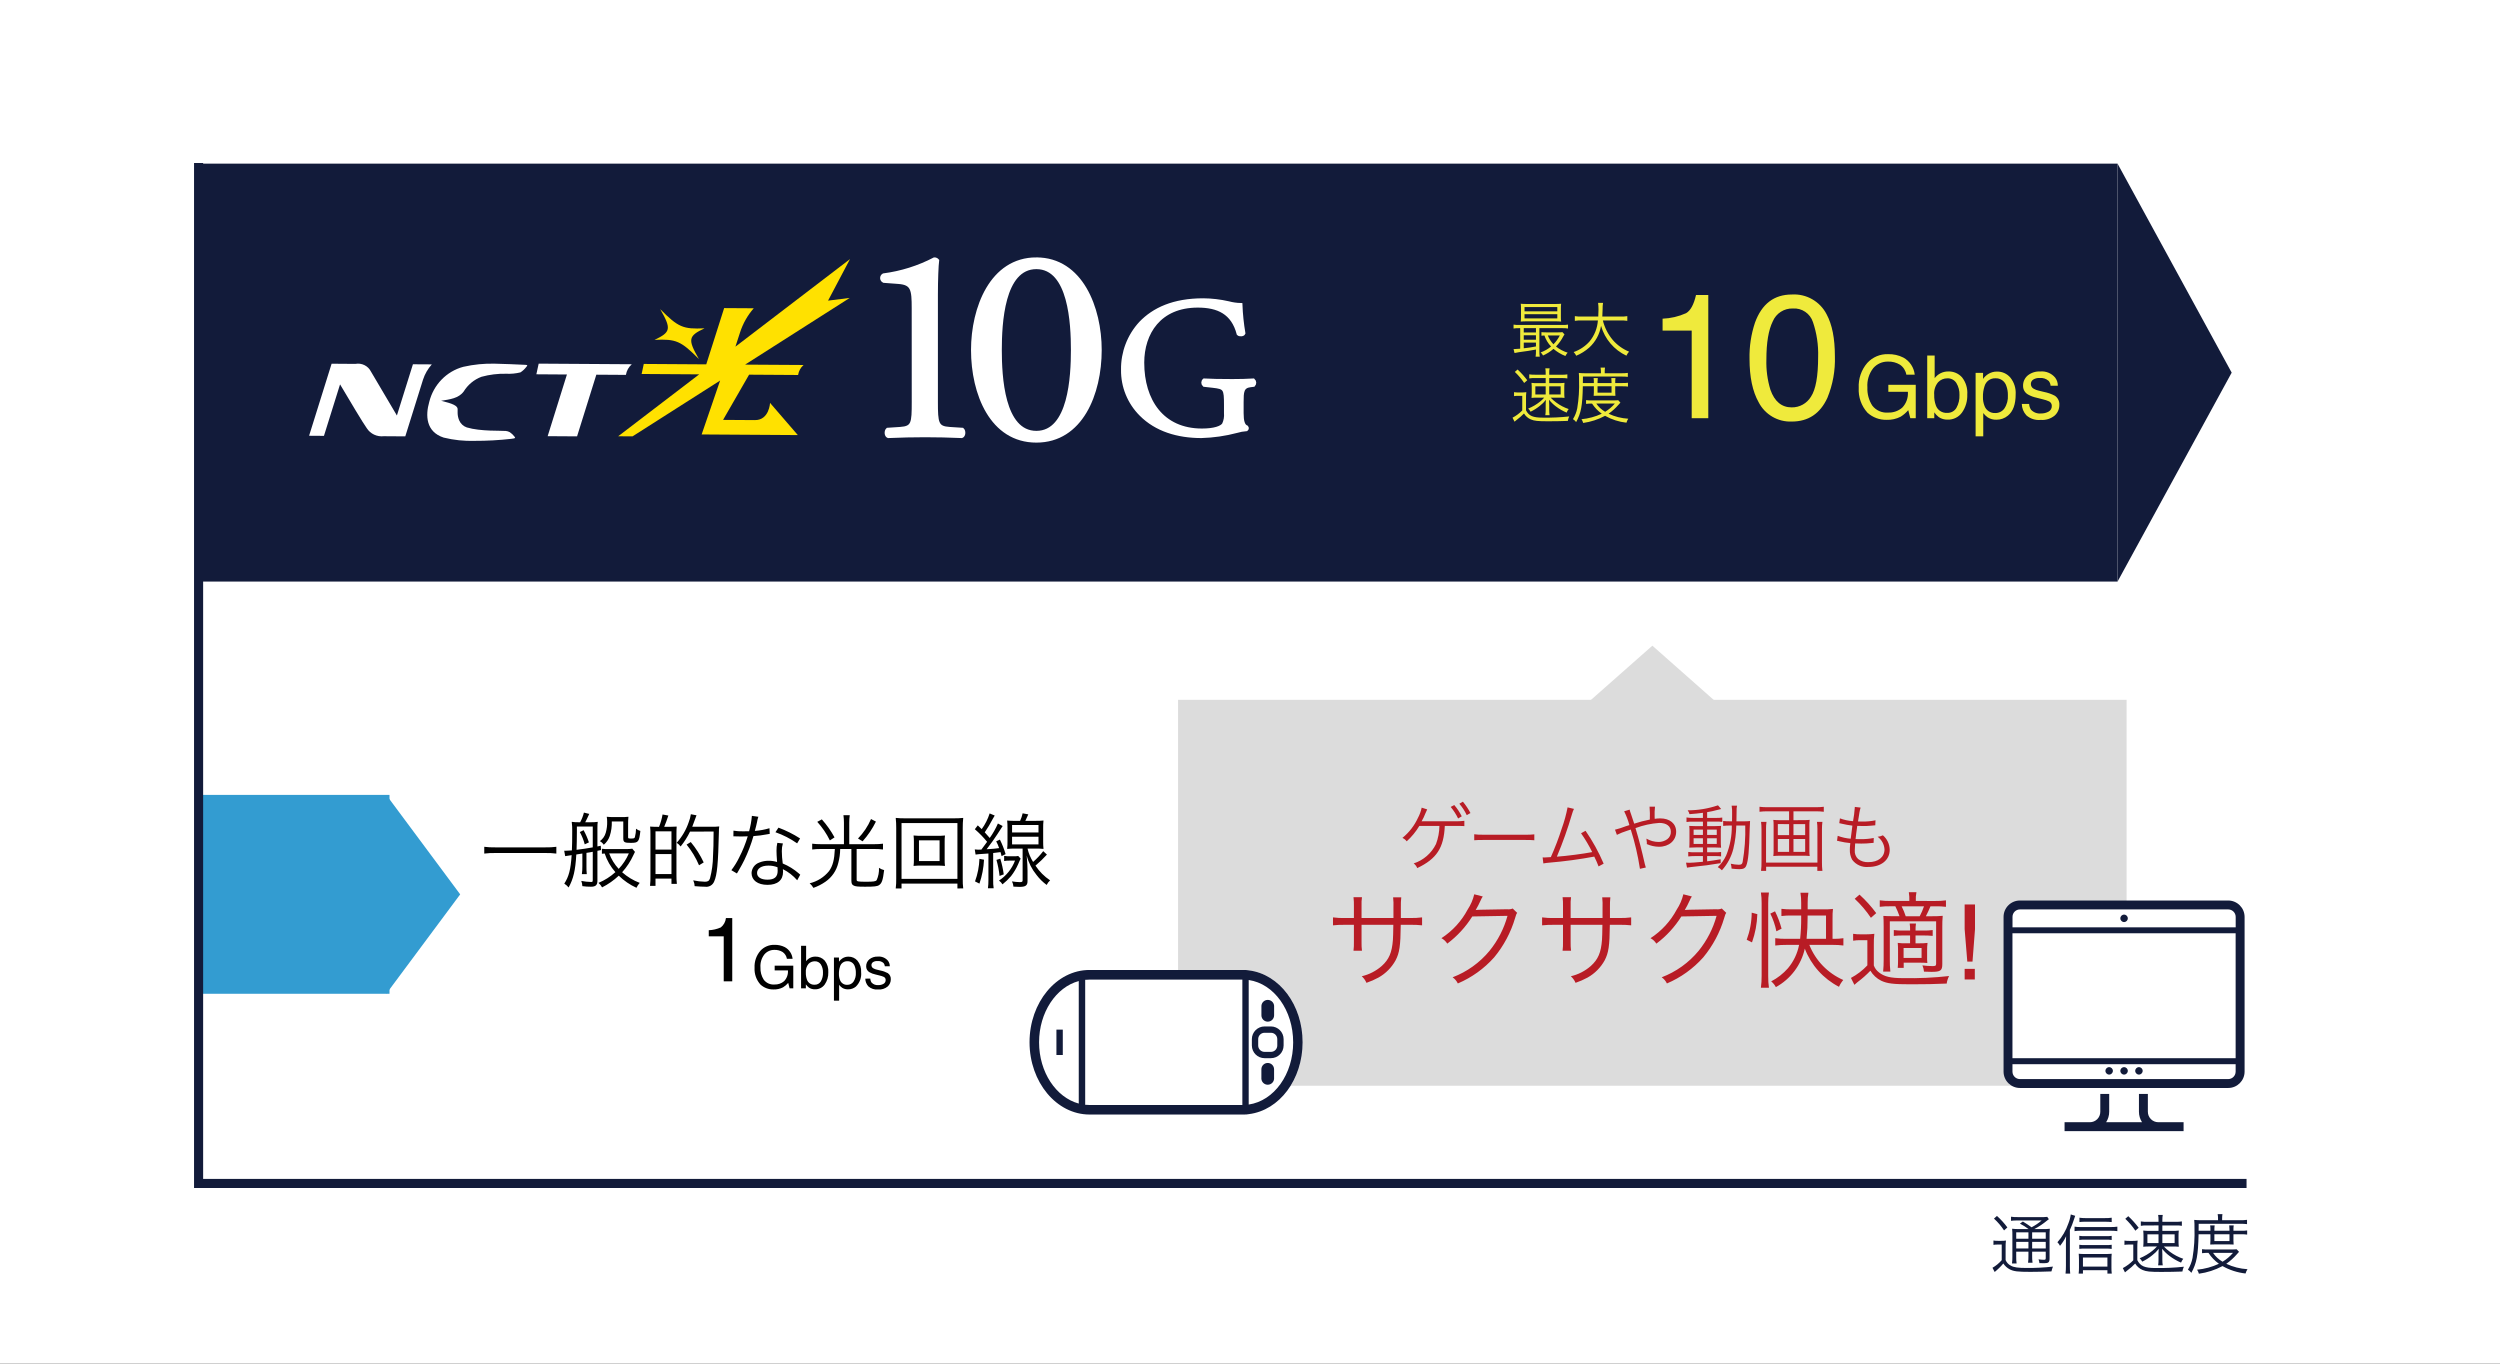 <?xml version="1.0" encoding="UTF-8"?>
<svg width="550px" height="300px" viewBox="0 0 550 300" version="1.1" xmlns="http://www.w3.org/2000/svg" xmlns:xlink="http://www.w3.org/1999/xlink">
    <rect x="0" y="0" width="550" height="300" fill="#333333" stroke="none"/>
    <!-- Generator: Sketch 56.3 (81716) - https://sketch.com -->
    <title>feature_img_kosoku</title>
    <desc>Created with Sketch.</desc>
    <g id="Page-1" stroke="none" stroke-width="1" fill="none" fill-rule="evenodd">
        <g id="feature_img_kosoku">
            <polygon id="パス_327" fill-opacity="0" fill="#FFFFFF" fill-rule="nonzero" points="0 0 550 0 550 300 0 300"></polygon>
            <rect id="Rectangle" fill="#FFFFFF" x="0" y="0" width="550" height="300"></rect>
            <g id="feature_img_kosoku-2" transform="translate(43, 35)">
                <polygon id="パス_315" fill="#121B3A" fill-rule="nonzero" points="0.69 1 422.86 1 422.86 92.945 0.69 92.945"></polygon>
                <polygon id="パス_53" fill="#121B3A" fill-rule="nonzero" points="422.86 92.945 422.86 1 447.97 46.981"></polygon>
                <polygon id="パス_54" fill="#DCDCDC" fill-rule="nonzero" points="335.92 120.66 305.11 120.66 320.52 107.05"></polygon>
                <polygon id="パス_316" fill="#DCDCDC" fill-rule="nonzero" points="216.17 118.96 424.85 118.96 424.85 203.86 216.17 203.86"></polygon>
                <polygon id="パス_317" fill="#339CD1" fill-rule="nonzero" points="0.69 139.877 42.69 139.877 42.69 183.63 0.69 183.63"></polygon>
                <polygon id="パス_55" fill="#339CD1" fill-rule="nonzero" points="41.98 183.63 41.98 139.877 58.24 161.759"></polygon>
                <path d="M277.178,146.7 C278.426,146.716 278.506,146.716 278.678,146.716 C278.742,146.716 278.934,146.732 279.158,146.748 L279.158,145.58 C278.506,145.665 277.848,145.698 277.19,145.68 L270.086,145.68 C269.974,145.692 269.862,145.698 269.75,145.696 C270.075,145.137 270.355,144.552 270.586,143.948 C270.7,143.646 270.834,143.352 270.986,143.068 L269.77,142.684 C269.607,143.466 269.332,144.22 268.954,144.924 C268.168,146.64 266.996,148.152 265.53,149.34 C265.906,149.502 266.232,149.761 266.474,150.092 C267.564,149.105 268.502,147.962 269.258,146.7 L273.674,146.7 C273.654,148.061 273.4,149.409 272.922,150.684 C271.93,152.714 270.158,154.256 268.01,154.956 C268.36,155.219 268.632,155.573 268.794,155.98 C273.082,153.932 274.634,151.548 274.858,146.7 L277.178,146.7 Z M276.154,142.524 C276.799,143.303 277.347,144.157 277.786,145.068 L278.586,144.588 C278.14,143.697 277.587,142.864 276.938,142.108 L276.154,142.524 Z M278.054,141.824 C278.708,142.583 279.256,143.427 279.686,144.332 L280.502,143.868 C280.036,142.979 279.478,142.141 278.838,141.368 L278.054,141.824 Z M281.334,149.856 C281.994,149.797 282.656,149.776 283.318,149.792 L292.598,149.792 C293.249,149.779 293.901,149.8 294.55,149.856 L294.55,148.556 C293.908,148.632 293.26,148.659 292.614,148.636 L283.314,148.636 C282.651,148.661 281.987,148.627 281.33,148.536 L281.334,149.856 Z M301.866,142.62 C301.566,144.187 301.144,145.728 300.602,147.228 C299.915,149.383 299.108,151.498 298.186,153.564 C297.818,153.596 296.938,153.644 296.826,153.644 C296.746,153.644 296.746,153.644 296.378,153.628 L296.538,154.956 C296.987,154.869 297.441,154.811 297.898,154.78 C301.198,154.502 304.482,154.059 307.738,153.452 C308.093,154.154 308.409,154.875 308.686,155.612 L309.806,155.004 C308.722,152.467 307.387,150.044 305.822,147.772 L304.83,148.316 C305.754,149.632 306.576,151.017 307.286,152.46 C305.398,152.828 301.638,153.324 299.51,153.468 C300.797,150.414 301.908,147.289 302.838,144.108 C302.944,143.711 303.089,143.325 303.27,142.956 L301.866,142.62 Z M314.314,143.484 C314.8,144.456 315.186,145.474 315.466,146.524 C315.21,146.604 315.05,146.636 314.65,146.78 C313.885,147.086 313.099,147.337 312.298,147.532 L312.714,148.668 C313.421,148.318 314.154,148.024 314.906,147.788 C315.2,147.711 315.489,147.615 315.77,147.5 C316.666,150.323 317.34,153.212 317.786,156.14 L319.086,155.852 C319.001,155.628 318.931,155.398 318.878,155.164 C318.202,152.156 317.626,149.9 316.81,147.18 C318.486,146.555 320.242,146.171 322.026,146.04 C323.642,146.04 324.586,146.76 324.586,147.976 C324.614,148.613 324.327,149.223 323.818,149.608 C323.261,150.015 322.588,150.234 321.898,150.232 C320.953,150.224 320.027,149.971 319.21,149.496 C319.263,149.798 319.296,150.102 319.31,150.408 C319.311,150.504 319.305,150.6 319.294,150.696 C320.144,151.077 321.063,151.278 321.994,151.288 C324.186,151.288 325.754,149.912 325.754,147.988 C325.754,146.196 324.378,145.044 322.234,145.044 C321.832,145.047 321.431,145.081 321.034,145.144 C321.018,144.952 321.018,144.644 321.018,144.632 C320.993,143.911 321.02,143.189 321.098,142.472 L319.898,142.472 C319.98,143.414 320.001,144.36 319.962,145.304 C318.798,145.532 317.649,145.832 316.522,146.204 C316.298,145.484 316.138,145.036 315.822,144.092 C315.696,143.775 315.596,143.449 315.522,143.116 L314.314,143.484 Z M331.642,144.94 L329.486,144.94 C328.999,144.946 328.512,144.912 328.03,144.84 L328.03,145.84 C328.507,145.774 328.989,145.747 329.47,145.76 L331.646,145.76 L331.646,146.752 L330.154,146.752 C329.482,146.752 329.054,146.736 328.634,146.704 C328.682,147.17 328.7,147.639 328.686,148.108 L328.686,149.98 C328.686,150.78 328.67,151.132 328.638,151.48 C329.022,151.448 329.454,151.432 330.126,151.432 L331.646,151.432 L331.646,152.504 L329.886,152.504 C329.394,152.518 328.902,152.492 328.414,152.424 L328.414,153.416 C328.896,153.365 329.381,153.34 329.866,153.34 L331.642,153.34 L331.642,154.588 C330.01,154.748 329.098,154.812 328.602,154.812 C328.458,154.812 328.186,154.796 327.93,154.78 L328.138,155.88 C328.418,155.822 328.701,155.781 328.986,155.756 C331.706,155.484 333.306,155.276 335.546,154.892 L335.546,154.04 C334.138,154.28 333.594,154.36 332.57,154.488 L332.57,153.34 L334.33,153.34 C334.768,153.325 335.207,153.347 335.642,153.404 L335.642,152.44 C335.159,152.498 334.672,152.519 334.186,152.504 L332.57,152.504 L332.57,151.44 L334.17,151.44 C334.842,151.44 335.258,151.456 335.642,151.488 C335.585,150.983 335.564,150.476 335.578,149.968 L335.578,148.108 C335.56,147.638 335.582,147.167 335.642,146.7 C335.258,146.732 334.858,146.748 334.234,146.748 L332.57,146.748 L332.57,145.756 L334.618,145.756 C335.046,145.738 335.474,145.76 335.898,145.82 L335.898,144.86 C335.432,144.932 334.961,144.959 334.49,144.94 L332.57,144.94 L332.57,143.676 C333.341,143.551 334.105,143.384 334.858,143.176 C335.434,143.032 335.434,143.032 335.658,142.984 L334.958,142.168 C332.81,142.902 330.556,143.274 328.286,143.268 C328.48,143.518 328.616,143.807 328.686,144.116 C329.902,144.016 330.494,143.972 331.646,143.816 L331.642,144.94 Z M331.642,147.516 L331.642,148.684 L329.594,148.684 L329.594,147.516 L331.642,147.516 Z M332.57,147.516 L334.686,147.516 L334.686,148.684 L332.57,148.684 L332.57,147.516 Z M331.642,149.416 L331.642,150.664 L329.594,150.664 L329.594,149.42 L331.642,149.416 Z M332.57,149.416 L334.686,149.416 L334.686,150.664 L332.57,150.664 L332.57,149.416 Z M339.018,145.688 C339.034,145.144 339.034,144.6 339.05,143.464 C339.031,143.056 339.065,142.647 339.15,142.248 L337.962,142.248 C338.059,142.856 338.092,143.473 338.062,144.088 C338.062,144.68 338.062,145.144 338.046,145.688 L337.518,145.688 C337.042,145.702 336.566,145.675 336.094,145.608 L336.094,146.7 C336.587,146.635 337.085,146.609 337.582,146.62 L337.998,146.62 C338.027,148.867 337.609,151.097 336.766,153.18 C336.32,154.156 335.688,155.037 334.906,155.772 C335.245,155.951 335.553,156.183 335.818,156.46 C337.026,155.121 337.888,153.508 338.33,151.76 C338.733,150.075 338.953,148.352 338.986,146.62 L340.954,146.62 C341.028,149.31 340.835,152 340.378,154.652 C340.266,155.132 340.09,155.244 339.498,155.244 C338.916,155.226 338.337,155.151 337.77,155.02 C337.874,155.368 337.933,155.729 337.946,156.092 C338.51,156.165 339.077,156.208 339.646,156.22 C340.526,156.22 340.958,156.012 341.182,155.436 C341.614,154.396 341.822,152.136 341.934,147.308 C341.966,146.3 341.982,145.98 342.014,145.628 C341.54,145.678 341.063,145.7 340.586,145.692 L339.018,145.688 Z M351.562,145.44 L351.562,143.488 L356.554,143.488 C357.116,143.486 357.677,143.519 358.234,143.588 L358.234,142.488 C357.677,142.558 357.116,142.592 356.554,142.588 L345.77,142.588 C345.208,142.594 344.647,142.56 344.09,142.488 L344.09,143.588 C344.647,143.52 345.208,143.487 345.77,143.488 L350.602,143.488 L350.602,145.44 L348.458,145.44 C348.014,145.446 347.571,145.425 347.13,145.376 C347.178,145.753 347.199,146.132 347.194,146.512 L347.194,152.212 C347.198,152.586 347.177,152.961 347.13,153.332 C347.587,153.281 348.046,153.257 348.506,153.26 L353.754,153.26 C354.214,153.254 354.673,153.275 355.13,153.324 C355.083,152.953 355.062,152.578 355.066,152.204 L355.066,146.504 C355.061,146.124 355.082,145.745 355.13,145.368 C354.689,145.417 354.246,145.439 353.802,145.432 L351.562,145.44 Z M350.602,146.304 L350.602,148.736 L348.122,148.736 L348.122,146.3 L350.602,146.304 Z M351.562,146.304 L354.138,146.304 L354.138,148.736 L351.562,148.736 L351.562,146.304 Z M350.602,149.584 L350.602,152.416 L348.122,152.416 L348.122,149.58 L350.602,149.584 Z M351.562,149.584 L354.138,149.584 L354.138,152.416 L351.562,152.416 L351.562,149.584 Z M356.73,145.808 C356.803,146.311 356.836,146.82 356.83,147.328 L356.83,154.768 L345.53,154.768 L345.53,147.34 C345.52,146.826 345.554,146.312 345.63,145.804 L344.43,145.804 C344.501,146.35 344.534,146.901 344.53,147.452 L344.53,154.652 C344.54,155.299 344.507,155.946 344.43,156.588 L345.55,156.588 L345.55,155.676 L356.81,155.676 L356.81,156.588 L357.93,156.588 C357.853,155.951 357.82,155.31 357.83,154.668 L357.83,147.452 C357.827,146.901 357.86,146.35 357.93,145.804 L356.73,145.808 Z M361.146,149.98 C361.317,149.988 361.485,150.021 361.646,150.08 C362.441,150.272 363.248,150.405 364.062,150.48 C364.046,150.624 364.046,150.624 364.03,150.864 C363.987,151.214 363.965,151.567 363.966,151.92 C363.934,152.687 364.107,153.449 364.466,154.128 C365.296,155.254 366.657,155.862 368.05,155.728 C370.85,155.728 372.738,154.208 372.738,151.952 C372.719,150.724 372.172,149.564 371.238,148.768 C370.873,148.949 370.476,149.057 370.07,149.088 C370.975,149.736 371.534,150.761 371.59,151.872 C371.59,153.572 370.198,154.672 368.054,154.672 C367.239,154.724 366.433,154.478 365.786,153.98 C365.26,153.486 364.989,152.779 365.05,152.06 C365.05,151.788 365.082,151.26 365.114,150.876 C365.125,150.77 365.131,150.663 365.13,150.556 C365.85,150.588 366.106,150.588 366.506,150.588 C367.26,150.591 368.013,150.549 368.762,150.46 C368.986,150.444 369.034,150.444 369.194,150.428 L369.226,149.356 C368.256,149.545 367.27,149.631 366.282,149.612 C366.058,149.612 365.834,149.612 365.226,149.596 C365.326,148.696 365.338,148.54 365.594,146.696 C366.474,146.728 366.746,146.728 367.002,146.728 C367.466,146.728 367.946,146.712 368.442,146.664 C369.242,146.6 369.242,146.6 369.562,146.564 L369.61,145.464 C368.649,145.666 367.668,145.759 366.686,145.74 C366.43,145.74 366.206,145.74 365.758,145.724 C365.838,145.276 365.87,145.116 365.918,144.764 C366.062,143.884 366.062,143.884 366.078,143.74 C366.139,143.377 366.225,143.019 366.334,142.668 L365.054,142.524 L365.054,142.652 C364.987,143.661 364.858,144.666 364.67,145.66 C363.684,145.592 362.713,145.384 361.786,145.04 L361.642,146.096 C361.866,146.144 361.93,146.16 362.142,146.208 C362.928,146.397 363.724,146.541 364.526,146.64 C364.398,147.488 364.238,148.74 364.158,149.52 C363.178,149.44 362.215,149.225 361.294,148.88 L361.146,149.98 Z" id="パス_318" fill="#B81C25" fill-rule="nonzero"></path>
                <path d="M401.211,235.395 C400.695,235.406 400.179,235.382 399.666,235.323 C399.717,235.86 399.736,236.4 399.723,236.94 L399.723,241.462 C399.734,241.963 399.705,242.465 399.637,242.962 L400.653,242.962 C400.583,242.465 400.554,241.964 400.567,241.462 L400.567,240.362 L403.257,240.362 L403.257,241.262 C403.267,241.778 403.238,242.295 403.171,242.807 L404.158,242.807 C404.091,242.295 404.062,241.778 404.073,241.262 L404.073,240.362 L407.063,240.362 L407.063,241.752 C407.063,242.095 406.991,242.152 406.663,242.152 C406.265,242.151 405.868,242.117 405.475,242.052 C405.58,242.318 405.647,242.597 405.675,242.882 C406.104,242.911 406.347,242.911 406.675,242.911 C407.675,242.911 407.906,242.711 407.906,241.811 L407.906,237.084 C407.895,236.497 407.914,235.909 407.963,235.324 C407.446,235.389 406.924,235.413 406.403,235.396 L404.545,235.396 C405.558,234.865 406.513,234.228 407.392,233.496 C407.505,233.398 407.625,233.307 407.75,233.224 L407.392,232.709 C406.907,232.763 406.418,232.781 405.93,232.763 L400.94,232.763 C400.433,232.781 399.925,232.752 399.423,232.677 L399.423,233.577 C399.898,233.517 400.376,233.493 400.854,233.505 L406.162,233.505 C405.481,234.087 404.737,234.59 403.944,235.005 C403.329,234.547 402.691,234.123 402.03,233.735 L401.386,234.193 C402.051,234.541 402.686,234.942 403.286,235.393 L401.211,235.395 Z M404.073,236.11 L407.063,236.11 L407.063,237.527 L404.073,237.527 L404.073,236.11 Z M403.257,236.11 L403.257,237.527 L400.568,237.527 L400.568,236.111 L403.257,236.11 Z M400.567,238.21 L403.257,238.21 L403.257,239.655 L400.568,239.655 L400.567,238.21 Z M407.067,239.655 L404.073,239.655 L404.073,238.214 L407.063,238.214 L407.067,239.655 Z M395.674,233.092 C396.52,233.862 397.265,234.735 397.892,235.692 L398.622,235.034 C397.948,234.114 397.18,233.266 396.33,232.505 L395.674,233.092 Z M395.56,238.872 C395.876,238.814 396.198,238.79 396.519,238.8 L397.378,238.8 L397.378,242.234 C396.801,242.904 396.113,243.471 395.345,243.909 L395.83,244.839 C396.03,244.667 396.073,244.624 396.23,244.496 C396.473,244.267 396.53,244.21 396.759,244.01 C397.106,243.684 397.431,243.335 397.73,242.964 C398.078,243.495 398.551,243.933 399.108,244.238 C400.024,244.71 400.868,244.81 403.701,244.81 C405.032,244.81 406.763,244.767 408.323,244.71 C408.397,244.347 408.508,243.993 408.652,243.652 C406.757,243.865 404.85,243.966 402.943,243.952 C400.954,243.952 400.024,243.823 399.394,243.452 C398.872,243.194 398.46,242.757 398.235,242.22 L398.235,239.42 C398.224,238.919 398.248,238.418 398.307,237.92 C397.951,237.973 397.59,237.995 397.23,237.985 L396.575,237.985 C396.235,237.996 395.895,237.972 395.56,237.914 L395.56,238.872 Z M412.372,235.596 C412.725,234.845 413.025,234.07 413.272,233.278 C413.347,233.006 413.438,232.739 413.544,232.478 L412.571,232.178 C412.477,232.87 412.295,233.547 412.03,234.193 C411.507,235.706 410.692,237.102 409.63,238.3 C409.871,238.522 410.066,238.789 410.202,239.087 C410.738,238.441 411.19,237.729 411.547,236.969 C411.504,237.742 411.504,237.985 411.504,238.7 L411.504,243.48 C411.509,244.054 411.48,244.627 411.418,245.197 L412.448,245.197 C412.39,244.641 412.365,244.081 412.372,243.522 L412.372,235.596 Z M421.572,232.896 C421.089,232.965 420.601,232.994 420.113,232.982 L415.749,232.982 C415.323,232.986 414.897,232.958 414.476,232.896 L414.476,233.855 C414.884,233.796 415.295,233.772 415.707,233.783 L420.143,233.783 C420.621,233.778 421.099,233.802 421.574,233.855 L421.572,232.896 Z M421.572,236.888 C421.161,236.945 420.745,236.967 420.33,236.952 L415.591,236.952 C415.208,236.964 414.825,236.94 414.446,236.88 L414.446,237.796 C414.825,237.738 415.208,237.714 415.591,237.724 L420.341,237.724 C420.753,237.714 421.164,237.738 421.572,237.796 L421.572,236.888 Z M421.572,238.848 C421.165,238.908 420.753,238.932 420.341,238.92 L415.591,238.92 C415.208,238.932 414.825,238.908 414.446,238.848 L414.446,239.748 C414.826,239.703 415.208,239.684 415.591,239.691 L420.341,239.691 C420.753,239.68 421.164,239.704 421.572,239.763 L421.572,238.848 Z M415.248,244.438 L420.63,244.438 L420.63,245.196 L421.589,245.196 C421.534,244.76 421.51,244.32 421.517,243.88 L421.517,242.18 C421.511,241.726 421.53,241.273 421.574,240.821 C421.127,240.869 420.678,240.888 420.229,240.878 L415.505,240.878 C415.108,240.885 414.711,240.866 414.317,240.821 C414.346,241.193 414.374,241.651 414.374,242.18 L414.374,243.88 C414.377,244.32 414.353,244.759 414.302,245.196 L415.246,245.196 L415.248,244.438 Z M415.248,243.651 L415.248,241.662 L420.63,241.662 L420.63,243.652 L415.248,243.651 Z M413.402,235.852 C413.799,235.792 414.2,235.763 414.602,235.766 L421.43,235.766 C421.894,235.762 422.358,235.791 422.818,235.852 L422.818,234.865 C422.363,234.928 421.904,234.957 421.444,234.951 L414.604,234.951 C414.202,234.956 413.801,234.927 413.404,234.865 L413.402,235.852 Z M431.874,234.594 L431.874,235.794 L429.9,235.794 C429.436,235.802 428.972,235.778 428.512,235.722 C428.555,236.174 428.574,236.627 428.569,237.081 L428.569,237.968 C428.574,238.407 428.555,238.847 428.512,239.284 C428.968,239.237 429.427,239.218 429.886,239.227 L431.53,239.227 C431.239,239.551 430.923,239.851 430.586,240.127 C429.723,240.832 428.758,241.401 427.724,241.815 C427.953,242.031 428.146,242.282 428.296,242.559 C429.083,242.182 429.821,241.712 430.496,241.159 C431.033,240.751 431.515,240.276 431.93,239.745 C431.884,240.154 431.865,240.565 431.873,240.976 L431.873,242.221 C431.877,242.609 431.848,242.997 431.787,243.38 L432.803,243.38 C432.743,242.997 432.714,242.609 432.717,242.221 L432.717,240.99 C432.717,240.518 432.703,240.06 432.674,239.731 C433.138,240.318 433.675,240.842 434.274,241.291 C435.061,241.893 435.922,242.393 436.835,242.779 C436.949,242.473 437.113,242.187 437.321,241.935 C436.263,241.579 435.268,241.058 434.373,240.39 C433.896,240.043 433.451,239.656 433.042,239.231 L434.959,239.231 C435.418,239.221 435.877,239.24 436.333,239.288 C436.287,238.841 436.268,238.392 436.276,237.943 L436.276,237.013 C436.268,236.583 436.287,236.153 436.333,235.725 C435.887,235.781 435.437,235.805 434.988,235.797 L432.718,235.797 L432.718,234.597 L435.794,234.597 C436.201,234.582 436.609,234.611 437.01,234.683 L437.01,233.71 C436.581,233.785 436.145,233.813 435.71,233.796 L432.72,233.796 L432.72,233.296 C432.716,232.955 432.745,232.615 432.806,232.28 L431.788,232.28 C431.849,232.625 431.878,232.975 431.874,233.325 L431.874,233.797 L429.356,233.797 C428.896,233.815 428.436,233.786 427.982,233.711 L427.982,234.684 C428.411,234.61 428.847,234.581 429.282,234.598 L431.874,234.594 Z M431.874,236.554 L431.874,238.472 L429.43,238.472 L429.43,236.552 L431.874,236.554 Z M432.718,236.554 L435.418,236.554 L435.418,238.472 L432.718,238.472 L432.718,236.554 Z M424.562,233.134 C425.398,233.92 426.142,234.798 426.78,235.752 L427.51,235.108 C426.824,234.193 426.058,233.34 425.221,232.561 L424.562,233.134 Z M424.377,238.872 C424.722,238.815 425.072,238.791 425.422,238.8 L426.322,238.8 L426.322,242.263 C425.65,242.952 424.874,243.532 424.022,243.98 L424.494,244.924 C424.709,244.738 424.866,244.609 425.052,244.466 C425.656,244.019 426.221,243.521 426.74,242.978 C427.116,243.613 427.688,244.11 428.369,244.395 C429.185,244.738 429.969,244.824 432.461,244.824 C434.078,244.824 435.652,244.795 437.126,244.738 C437.18,244.37 437.291,244.013 437.455,243.679 C435.379,243.903 433.29,243.999 431.202,243.965 C428.841,243.965 427.897,243.565 427.21,242.234 L427.21,239.444 C427.199,238.937 427.223,238.43 427.282,237.927 C426.918,237.982 426.55,238.006 426.182,237.999 L425.482,237.999 C425.114,238.01 424.746,237.986 424.382,237.927 L424.377,238.872 Z M443.292,236.54 L443.292,237.94 C443.292,238.227 443.278,238.514 443.249,238.799 C443.591,238.768 443.935,238.759 444.279,238.77 L447.47,238.77 C447.78,238.761 448.091,238.77 448.4,238.799 C448.37,238.514 448.355,238.227 448.357,237.94 L448.357,236.54 L450.074,236.54 C450.509,236.526 450.944,236.55 451.374,236.612 L451.374,235.696 C450.944,235.758 450.509,235.782 450.074,235.768 L448.358,235.768 L448.358,235.552 C448.35,235.231 448.369,234.91 448.415,234.593 L447.43,234.593 C447.466,234.906 447.485,235.222 447.487,235.537 L447.487,235.766 L444.167,235.766 L444.167,235.523 C444.163,235.212 444.182,234.901 444.224,234.593 L443.237,234.593 C443.281,234.906 443.301,235.221 443.294,235.537 L443.294,235.766 L440.694,235.766 L440.708,234.235 L449.86,234.235 C450.357,234.224 450.854,234.248 451.348,234.307 L451.348,233.363 C450.831,233.432 450.309,233.461 449.788,233.449 L445.868,233.449 L445.868,233.034 C445.865,232.723 445.89,232.411 445.94,232.104 L444.881,232.104 C444.941,232.41 444.969,232.722 444.967,233.034 L444.967,233.449 L441.203,233.449 C440.645,233.449 440.187,233.42 439.729,233.377 C439.779,233.958 439.798,234.54 439.786,235.123 C439.86,237.335 439.716,239.549 439.357,241.733 C439.181,242.652 438.837,243.53 438.342,244.324 C438.635,244.51 438.891,244.747 439.1,245.024 C440.273,242.863 440.588,241.175 440.688,236.539 L443.292,236.54 Z M444.165,236.54 L447.485,236.54 L447.485,238.04 L444.165,238.04 L444.165,236.54 Z M449.073,239.845 C448.745,239.878 448.416,239.892 448.086,239.888 L442.892,239.888 C442.409,239.905 441.926,239.881 441.447,239.816 L441.447,240.703 C441.917,240.642 442.391,240.617 442.864,240.631 C443.472,241.57 444.252,242.384 445.164,243.031 C443.648,243.737 442.021,244.177 440.356,244.331 C440.539,244.602 440.675,244.902 440.756,245.218 C442.575,244.97 444.335,244.401 445.954,243.537 C447.515,244.417 449.238,244.971 451.019,245.168 C451.115,244.834 451.259,244.516 451.448,244.224 C449.831,244.13 448.248,243.727 446.783,243.036 C447.637,242.436 448.416,241.734 449.101,240.947 C449.344,240.661 449.416,240.589 449.587,240.403 L449.073,239.845 Z M448.257,240.632 C447.602,241.398 446.829,242.054 445.968,242.578 C445.128,242.098 444.41,241.433 443.868,240.632 L448.257,240.632 Z" id="パス_319" fill="#121B3A" fill-rule="nonzero"></path>
                <path d="M256.54,166.964 L256.54,164.25 C256.512,163.628 256.543,163.004 256.632,162.388 L254.769,162.388 C254.846,163.029 254.876,163.674 254.859,164.319 L254.859,166.964 L252.952,166.964 C252.052,166.991 251.151,166.944 250.259,166.826 L250.259,168.574 C251.145,168.48 252.036,168.441 252.927,168.459 L254.859,168.459 L254.859,172.231 C254.877,172.876 254.846,173.522 254.769,174.163 L256.632,174.163 C256.556,173.545 256.525,172.922 256.54,172.3 L256.54,168.459 L263.532,168.459 C263.509,170.322 263.486,171.035 263.44,171.771 C263.233,174.554 262.589,176.071 260.979,177.521 C259.722,178.622 258.213,179.396 256.586,179.775 C257.033,180.177 257.386,180.671 257.621,181.224 C258.542,180.91 259.435,180.517 260.289,180.051 C261.868,179.16 263.166,177.846 264.038,176.256 C264.889,174.6 265.119,173.128 265.165,168.456 L267.189,168.456 C268.08,168.438 268.971,168.477 269.857,168.571 L269.857,166.823 C268.965,166.941 268.065,166.987 267.166,166.961 L265.188,166.961 L265.188,164.546 C265.17,163.832 265.201,163.117 265.28,162.407 L263.486,162.407 C263.569,163.179 263.594,163.957 263.559,164.733 L263.559,166.964 L256.54,166.964 Z M281.334,161.743 C281.053,162.939 280.562,164.076 279.885,165.101 C278.527,167.657 276.54,169.825 274.112,171.401 C274.639,171.682 275.083,172.095 275.4,172.601 C277.586,170.963 279.451,168.936 280.9,166.621 L288.651,166.483 C287.878,169.297 286.53,171.921 284.692,174.188 C282.535,176.797 279.737,178.801 276.573,180.005 C277.068,180.35 277.464,180.817 277.723,181.362 C280.781,180.059 283.513,178.096 285.723,175.612 C287.827,173.071 289.392,170.129 290.323,166.964 C290.576,166.136 290.576,166.113 290.783,165.837 L289.794,164.871 C289.416,165.033 289.001,165.088 288.594,165.032 C281.947,165.147 281.947,165.147 281.648,165.216 C282.036,164.553 282.389,163.869 282.706,163.169 C282.836,162.835 283.006,162.519 283.212,162.226 L281.334,161.743 Z M302.54,166.964 L302.54,164.25 C302.512,163.627 302.543,163.004 302.632,162.387 L300.769,162.387 C300.846,163.028 300.877,163.674 300.861,164.319 L300.861,166.964 L298.952,166.964 C298.053,166.99 297.153,166.944 296.261,166.826 L296.261,168.574 C297.147,168.48 298.038,168.441 298.929,168.459 L300.859,168.459 L300.859,172.231 C300.876,172.876 300.845,173.522 300.767,174.163 L302.63,174.163 C302.554,173.545 302.523,172.922 302.538,172.3 L302.538,168.459 L309.53,168.459 C309.507,170.322 309.484,171.035 309.438,171.771 C309.231,174.554 308.587,176.071 306.977,177.521 C305.721,178.621 304.213,179.396 302.586,179.775 C303.033,180.177 303.386,180.671 303.621,181.224 C304.542,180.91 305.435,180.517 306.289,180.051 C307.868,179.16 309.166,177.846 310.038,176.256 C310.889,174.6 311.119,173.128 311.165,168.456 L313.189,168.456 C314.08,168.438 314.971,168.477 315.857,168.571 L315.857,166.823 C314.965,166.941 314.065,166.987 313.166,166.961 L311.188,166.961 L311.188,164.546 C311.17,163.832 311.201,163.117 311.28,162.407 L309.486,162.407 C309.569,163.179 309.594,163.957 309.559,164.733 L309.559,166.964 L302.54,166.964 Z M327.334,161.743 C327.053,162.939 326.562,164.076 325.885,165.101 C324.527,167.657 322.54,169.825 320.112,171.401 C320.639,171.682 321.083,172.095 321.4,172.601 C323.586,170.963 325.451,168.936 326.9,166.621 L334.651,166.483 C333.878,169.297 332.53,171.921 330.692,174.188 C328.535,176.797 325.737,178.801 322.573,180.005 C323.068,180.35 323.464,180.817 323.723,181.362 C326.781,180.059 329.513,178.096 331.723,175.612 C333.827,173.071 335.392,170.129 336.323,166.964 C336.576,166.136 336.576,166.113 336.783,165.837 L335.794,164.871 C335.416,165.033 335.001,165.088 334.594,165.032 C327.947,165.147 327.947,165.147 327.648,165.216 C328.036,164.553 328.389,163.869 328.706,163.169 C328.836,162.835 329.006,162.519 329.212,162.226 L327.334,161.743 Z M360.224,172.875 C361.001,172.867 361.777,172.913 362.547,173.013 L362.547,171.403 C361.9,171.5 361.246,171.546 360.592,171.541 L360.159,171.541 L360.159,166.964 C360.145,166.296 360.175,165.628 360.251,164.964 C359.587,165.042 358.919,165.073 358.251,165.056 L354.686,165.056 L354.686,163.607 C354.674,162.868 354.728,162.129 354.847,161.399 L353.099,161.399 C353.218,162.129 353.272,162.868 353.26,163.607 L353.26,165.056 L351.19,165.056 C350.429,165.074 349.668,165.035 348.913,164.941 L348.913,166.528 C349.66,166.433 350.414,166.395 351.167,166.413 L353.259,166.413 L353.259,166.919 C353.271,168.463 353.194,170.007 353.029,171.542 L349.97,171.542 C349.163,171.555 348.356,171.509 347.555,171.404 L347.555,173.014 C348.364,172.913 349.178,172.867 349.993,172.876 L352.799,172.876 C352.433,174.764 351.593,176.529 350.359,178.004 C349.316,179.192 348.062,180.175 346.659,180.904 C347.088,181.247 347.439,181.678 347.689,182.167 C350.93,180.392 353.251,177.309 354.059,173.703 C355.449,177.33 358.127,180.319 361.58,182.098 C361.817,181.553 362.135,181.048 362.523,180.598 C359.112,179.106 356.426,176.329 355.048,172.87 L360.224,172.875 Z M358.724,171.541 L354.446,171.541 C354.604,169.959 354.681,168.37 354.676,166.78 L354.676,166.412 L358.724,166.412 L358.724,171.541 Z M342.44,172.323 C343.151,170.326 343.547,168.231 343.613,166.113 L342.376,165.788 C342.358,167.823 341.986,169.838 341.276,171.745 L342.44,172.323 Z M346.166,182.305 C346.049,181.467 345.995,180.621 346.005,179.775 L346.005,163.675 C345.997,162.898 346.051,162.121 346.166,161.352 L344.4,161.352 C344.513,162.121 344.567,162.898 344.559,163.675 L344.559,179.683 C344.569,180.56 344.515,181.436 344.398,182.305 L346.166,182.305 Z M348.949,169.305 C348.594,167.988 348.111,166.71 347.505,165.488 L346.47,165.994 C347.085,167.227 347.534,168.537 347.804,169.888 L348.949,169.305 Z M377.216,170.8 L377.216,172.525 L376.273,172.525 C375.681,172.54 375.089,172.509 374.502,172.433 C374.548,173.033 374.571,173.399 374.571,174.066 L374.571,176.251 C374.571,176.918 374.548,177.451 374.502,177.93 L375.813,177.93 L375.813,176.788 L379.332,176.788 C379.953,176.788 380.574,176.811 381.011,176.857 C380.961,176.353 380.946,175.845 380.965,175.339 L380.965,174.117 C380.954,173.556 380.986,172.995 381.059,172.438 C380.449,172.511 379.834,172.542 379.219,172.53 L378.419,172.53 L378.419,170.805 L380.167,170.805 C380.843,170.797 381.519,170.828 382.191,170.897 L382.191,169.609 C381.52,169.701 380.844,169.739 380.167,169.724 L378.419,169.724 C378.404,169.209 378.435,168.693 378.511,168.183 L377.131,168.183 C377.206,168.693 377.237,169.209 377.223,169.724 L375.59,169.724 C374.936,169.739 374.282,169.7 373.635,169.609 L373.635,170.897 C374.284,170.829 374.937,170.798 375.59,170.805 L377.216,170.8 Z M375.79,173.56 L379.746,173.56 L379.746,175.745 L375.79,175.745 L375.79,173.56 Z M378.481,163.21 C378.446,162.563 378.493,161.914 378.619,161.278 L376.94,161.278 C377.039,161.917 377.077,162.564 377.055,163.21 L372.961,163.21 C372.154,163.226 371.346,163.18 370.546,163.072 L370.546,164.498 C371.339,164.401 372.139,164.362 372.938,164.383 L373.973,164.383 C374.328,165.09 374.635,165.82 374.893,166.568 L373.959,166.568 C372.533,166.568 372.05,166.545 371.337,166.499 C371.383,167.212 371.406,167.672 371.406,168.914 L371.406,176.114 C371.413,176.997 371.375,177.88 371.291,178.759 L372.878,178.759 C372.788,177.882 372.749,177 372.759,176.118 L372.759,167.7 L382.948,167.7 L382.948,177.015 C382.948,177.452 382.81,177.544 382.143,177.544 C381.404,177.536 380.667,177.482 379.935,177.383 C380.12,177.823 380.236,178.288 380.28,178.763 C380.947,178.786 381.499,178.809 381.913,178.809 C383.913,178.809 384.305,178.533 384.305,177.109 L384.305,168.988 C384.292,168.151 384.323,167.314 384.397,166.481 C383.587,166.556 382.773,166.587 381.959,166.573 L380.694,166.573 C381.108,165.773 381.407,165.101 381.706,164.388 L382.787,164.388 C383.563,164.371 384.339,164.41 385.11,164.503 L385.11,163.077 C384.325,163.183 383.533,163.23 382.741,163.215 L378.481,163.21 Z M376.259,166.573 C376.016,165.822 375.715,165.092 375.359,164.388 L380.281,164.388 C380.026,165.14 379.71,165.871 379.338,166.573 L376.259,166.573 Z M365.035,162.732 C366.381,163.985 367.577,165.39 368.6,166.918 L369.769,165.888 C368.679,164.413 367.446,163.05 366.089,161.817 L365.035,162.732 Z M364.69,171.955 C365.245,171.863 365.807,171.824 366.369,171.84 L367.818,171.84 L367.818,177.383 C366.775,178.496 365.555,179.429 364.207,180.143 L364.966,181.661 C365.035,181.592 365.104,181.546 365.127,181.523 C365.427,181.247 365.633,181.086 365.656,181.063 C366.67,180.311 367.617,179.472 368.485,178.556 C369.052,179.507 369.881,180.273 370.873,180.764 C372.207,181.385 373.518,181.546 377.405,181.546 C380.418,181.546 382.787,181.5 385.271,181.385 C385.352,180.807 385.531,180.247 385.8,179.729 C382.447,180.101 379.073,180.255 375.7,180.189 C372.917,180.189 371.537,179.867 370.341,178.901 C369.837,178.518 369.455,177.997 369.241,177.401 L369.241,172.875 C369.222,172.061 369.261,171.246 369.356,170.437 C368.769,170.513 368.177,170.552 367.585,170.552 L366.459,170.552 C365.866,170.57 365.273,170.532 364.688,170.437 L364.69,171.955 Z M389.221,163.988 L391.501,163.988 L391.501,169.412 L390.951,176.555 L389.805,176.555 L389.221,169.412 L389.221,163.988 Z M389.221,178.15 L391.459,178.15 L391.459,180.488 L389.224,180.488 L389.221,178.15 Z" id="パス_320" fill="#B81C25" fill-rule="nonzero"></path>
                <path d="M291.443,37.195 L291.443,41.711 C290.885,41.764 290.433,41.791 290.208,41.791 L289.982,41.791 L290.195,42.668 C290.58,42.575 290.832,42.535 291.178,42.482 C293.223,42.203 293.223,42.203 294.91,41.897 L294.91,42.229 C294.919,42.642 294.892,43.055 294.83,43.464 L295.747,43.464 C295.678,43.056 295.651,42.642 295.667,42.229 L295.667,37.195 L300.741,37.195 C301.15,37.185 301.559,37.212 301.963,37.275 L301.963,36.412 C301.555,36.481 301.141,36.508 300.728,36.492 L291.191,36.492 C290.786,36.508 290.381,36.482 289.982,36.412 L289.982,37.275 C290.379,37.212 290.78,37.185 291.182,37.195 L291.443,37.195 Z M292.227,37.195 L294.91,37.195 L294.91,38.142 L292.227,38.142 L292.227,37.195 Z M292.227,38.762 L294.91,38.762 L294.91,39.742 L292.227,39.742 L292.227,38.762 Z M292.227,40.369 L294.91,40.369 L294.91,41.219 C293.754,41.432 293.356,41.498 292.227,41.619 L292.227,40.369 Z M300.727,38.069 C300.392,38.116 300.055,38.133 299.717,38.122 L297.248,38.122 C296.871,38.131 296.493,38.114 296.118,38.072 L296.118,38.856 C296.397,38.829 296.556,38.816 296.769,38.803 C297.077,39.708 297.576,40.537 298.231,41.233 C297.548,41.793 296.776,42.233 295.946,42.535 C296.161,42.725 296.337,42.955 296.464,43.212 C297.301,42.845 298.076,42.352 298.764,41.751 C299.543,42.415 300.426,42.945 301.379,43.319 C301.518,43.057 301.685,42.812 301.879,42.588 C300.949,42.298 300.081,41.838 299.318,41.233 C299.974,40.557 300.525,39.787 300.952,38.948 C301.024,38.815 301.104,38.687 301.191,38.563 L300.727,38.069 Z M300.156,38.8 C299.793,39.515 299.323,40.17 298.762,40.742 C298.225,40.182 297.803,39.523 297.518,38.802 L300.156,38.8 Z M300.395,32.889 C300.388,32.534 300.406,32.179 300.448,31.826 C299.996,31.866 299.624,31.879 299.013,31.879 L293.013,31.879 C292.402,31.879 292.013,31.866 291.565,31.826 C291.606,32.179 291.624,32.535 291.618,32.891 L291.618,34.698 C291.623,35.048 291.606,35.399 291.565,35.747 C292.043,35.707 292.415,35.694 293,35.694 L299.081,35.694 C299.599,35.694 300.024,35.707 300.449,35.747 C300.408,35.399 300.39,35.048 300.396,34.698 L300.395,32.889 Z M292.395,32.557 L299.608,32.557 L299.608,33.487 L292.4,33.487 L292.395,32.557 Z M292.395,34.124 L299.608,34.124 L299.608,35.054 L292.4,35.054 L292.395,34.124 Z M313.547,35.495 C314.036,35.485 314.524,35.516 315.008,35.588 L315.008,34.552 C314.52,34.627 314.027,34.658 313.534,34.645 L309.509,34.645 C309.549,34.074 309.562,33.689 309.575,33.011 C309.565,32.549 309.596,32.087 309.668,31.63 L308.579,31.63 C308.645,32.11 308.676,32.594 308.672,33.078 C308.672,33.596 308.659,34.008 308.619,34.645 L304.952,34.645 C304.454,34.66 303.956,34.629 303.464,34.552 L303.464,35.588 C303.947,35.513 304.436,35.482 304.925,35.495 L308.538,35.495 C308.422,37.195 307.777,38.817 306.692,40.131 C305.744,41.19 304.542,41.989 303.199,42.455 C303.438,42.688 303.631,42.962 303.77,43.265 C304.819,42.825 305.789,42.215 306.639,41.459 C308.013,40.205 308.925,38.525 309.229,36.69 C310.055,39.58 312.089,41.972 314.809,43.252 C314.96,42.929 315.156,42.629 315.393,42.362 C314.004,41.798 312.769,40.91 311.793,39.772 C310.754,38.53 310.014,37.067 309.628,35.495 L313.547,35.495 Z M297.049,48.179 L297.049,49.295 L295.218,49.295 C294.788,49.303 294.357,49.281 293.93,49.229 C293.97,49.648 293.988,50.07 293.983,50.491 L293.983,51.315 C293.988,51.723 293.97,52.131 293.93,52.537 C294.354,52.494 294.779,52.476 295.205,52.484 L296.73,52.484 C296.459,52.785 296.166,53.065 295.853,53.321 C295.052,53.975 294.156,54.504 293.196,54.888 C293.409,55.088 293.588,55.322 293.727,55.579 C294.459,55.229 295.146,54.793 295.773,54.279 C296.27,53.899 296.717,53.458 297.101,52.964 C297.058,53.343 297.041,53.725 297.048,54.106 L297.048,55.262 C297.051,55.622 297.025,55.982 296.968,56.338 L297.911,56.338 C297.855,55.982 297.828,55.622 297.831,55.262 L297.831,54.116 C297.831,53.678 297.818,53.253 297.791,52.947 C298.222,53.492 298.722,53.979 299.279,54.395 C300.01,54.954 300.809,55.418 301.657,55.776 C301.763,55.491 301.916,55.226 302.109,54.992 C301.127,54.661 300.203,54.177 299.373,53.557 C298.931,53.236 298.517,52.876 298.138,52.483 L299.918,52.483 C300.344,52.474 300.77,52.491 301.193,52.536 C301.15,52.121 301.132,51.704 301.14,51.287 L301.14,50.424 C301.133,50.023 301.15,49.623 301.193,49.224 C300.779,49.276 300.361,49.298 299.944,49.29 L297.833,49.29 L297.833,48.179 L300.689,48.179 C301.067,48.165 301.446,48.192 301.818,48.259 L301.818,47.359 C301.419,47.429 301.014,47.455 300.609,47.439 L297.833,47.439 L297.833,46.97 C297.83,46.654 297.857,46.338 297.913,46.027 L296.969,46.027 C297.026,46.347 297.053,46.672 297.049,46.997 L297.049,47.435 L294.711,47.435 C294.284,47.452 293.857,47.425 293.436,47.355 L293.436,48.255 C293.835,48.186 294.24,48.159 294.645,48.175 L297.049,48.179 Z M297.049,49.999 L297.049,51.779 L294.777,51.779 L294.777,49.999 L297.049,49.999 Z M297.833,49.999 L300.344,49.999 L300.344,51.779 L297.833,51.779 L297.833,49.999 Z M290.261,46.824 C291.036,47.554 291.726,48.37 292.318,49.255 L292.995,48.655 C292.359,47.806 291.648,47.016 290.872,46.293 L290.261,46.824 Z M290.088,52.15 C290.409,52.098 290.733,52.076 291.058,52.084 L291.895,52.084 L291.895,55.299 C291.27,55.939 290.548,56.477 289.756,56.893 L290.194,57.77 C290.394,57.597 290.539,57.478 290.712,57.345 C291.273,56.93 291.797,56.468 292.279,55.964 C292.629,56.554 293.16,57.015 293.793,57.279 C294.55,57.598 295.281,57.679 297.593,57.679 C299.093,57.679 300.555,57.652 301.923,57.599 C301.974,57.257 302.077,56.926 302.229,56.616 C300.303,56.824 298.366,56.913 296.429,56.882 C294.237,56.882 293.361,56.51 292.723,55.275 L292.723,52.682 C292.712,52.212 292.734,51.741 292.789,51.274 C292.449,51.326 292.106,51.348 291.762,51.342 L291.111,51.342 C290.769,51.352 290.426,51.329 290.088,51.274 L290.088,52.15 Z M307.649,49.985 L307.649,51.285 C307.649,51.552 307.636,51.819 307.609,52.085 C307.927,52.057 308.246,52.048 308.565,52.058 L311.528,52.058 C311.816,52.049 312.104,52.058 312.391,52.085 C312.363,51.819 312.349,51.552 312.351,51.285 L312.351,49.985 L313.945,49.985 C314.349,49.972 314.754,49.994 315.154,50.051 L315.154,49.202 C314.754,49.259 314.349,49.281 313.945,49.268 L312.351,49.268 L312.351,49.068 C312.344,48.77 312.361,48.473 312.404,48.178 L311.488,48.178 C311.522,48.469 311.539,48.762 311.541,49.055 L311.541,49.268 L308.459,49.268 L308.459,49.042 C308.455,48.753 308.473,48.465 308.512,48.179 L307.595,48.179 C307.636,48.469 307.654,48.763 307.648,49.056 L307.648,49.269 L305.231,49.269 L305.245,47.842 L313.745,47.842 C314.206,47.832 314.668,47.854 315.126,47.908 L315.126,47.036 C314.646,47.1 314.162,47.127 313.678,47.116 L310.038,47.116 L310.038,46.731 C310.035,46.442 310.057,46.153 310.104,45.868 L309.121,45.868 C309.176,46.152 309.203,46.441 309.201,46.731 L309.201,47.116 L305.71,47.116 C305.192,47.116 304.767,47.089 304.342,47.05 C304.389,47.589 304.406,48.13 304.395,48.671 C304.463,50.725 304.329,52.78 303.995,54.808 C303.831,55.659 303.511,56.473 303.052,57.208 C303.322,57.381 303.559,57.602 303.752,57.859 C304.841,55.853 305.133,54.286 305.226,49.982 L307.649,49.985 Z M308.459,49.985 L311.541,49.985 L311.541,51.38 L308.459,51.38 L308.459,49.985 Z M313.018,53.054 C312.713,53.084 312.407,53.098 312.101,53.094 L307.277,53.094 C306.829,53.11 306.38,53.088 305.935,53.028 L305.935,53.852 C306.371,53.795 306.811,53.773 307.25,53.786 C307.815,54.659 308.541,55.417 309.389,56.018 C307.982,56.674 306.472,57.083 304.926,57.227 C305.096,57.478 305.222,57.757 305.298,58.051 C306.985,57.817 308.617,57.285 310.118,56.481 C311.567,57.297 313.165,57.812 314.818,57.995 C314.908,57.685 315.042,57.389 315.218,57.118 C313.718,57.031 312.248,56.658 310.888,56.018 C311.681,55.461 312.404,54.81 313.04,54.079 C313.266,53.813 313.332,53.747 313.492,53.579 L313.018,53.054 Z M312.261,53.785 C311.653,54.496 310.935,55.106 310.136,55.592 C309.355,55.147 308.687,54.529 308.183,53.785 L312.261,53.785 Z" id="パス_321" fill="#EFEA3C" fill-rule="nonzero"></path>
                <path d="M322.769,37.733 L322.769,35.111 C324.554,35.042 326.309,34.631 327.938,33.9 C328.913,33.336 329.642,32.003 330.123,29.9 L332.823,29.9 L332.823,57 L329.173,57 L329.173,37.733 L322.769,37.733 Z M351.214,29.79 C354.398,29.597 357.394,31.304 358.852,34.141 C360.068,36.383 360.676,39.455 360.676,43.357 C360.781,46.499 360.218,49.627 359.023,52.535 C357.427,56.006 354.818,57.741 351.195,57.741 C348.14,57.868 345.29,56.206 343.895,53.485 C342.562,51.116 341.895,47.937 341.895,43.946 C341.835,41.243 342.241,38.55 343.095,35.985 C344.595,31.855 347.301,29.79 351.214,29.79 Z M351.176,54.625 C352.907,54.649 354.52,53.752 355.413,52.269 C356.464,50.698 356.99,47.772 356.99,43.49 C357.069,40.899 356.683,38.315 355.85,35.861 C355.237,33.965 353.411,32.73 351.423,32.868 C349.504,32.807 347.746,33.937 347.005,35.709 C346.072,37.603 345.605,40.393 345.605,44.079 C345.532,46.342 345.834,48.602 346.498,50.767 C347.413,53.339 348.972,54.625 351.176,54.625 Z" id="パス_322" fill="#EFEA3C" fill-rule="nonzero"></path>
                <path d="M372.389,42.914 C373.549,42.884 374.698,43.141 375.735,43.662 C377.137,44.431 378.073,45.839 378.24,47.429 L376.395,47.429 C376.245,46.54 375.743,45.75 375.002,45.237 C374.2,44.753 373.274,44.514 372.338,44.55 C371.109,44.531 369.935,45.054 369.127,45.98 C368.175,47.188 367.711,48.709 367.827,50.242 C367.764,51.65 368.14,53.043 368.902,54.229 C369.73,55.307 371.053,55.887 372.407,55.766 C373.533,55.806 374.633,55.421 375.487,54.686 C376.382,53.756 376.836,52.487 376.735,51.2 L372.435,51.2 L372.435,49.653 L378.464,49.653 L378.464,57 L377.264,57 L376.815,55.233 C376.338,55.798 375.774,56.283 375.146,56.673 C374.186,57.168 373.114,57.406 372.034,57.365 C370.483,57.395 368.98,56.829 367.834,55.785 C366.496,54.299 365.807,52.341 365.92,50.345 C365.815,48.344 366.484,46.379 367.789,44.858 C368.962,43.566 370.645,42.855 372.389,42.914 Z M380.989,43.222 L382.625,43.222 L382.625,48.2 C382.973,47.736 383.424,47.359 383.943,47.1 C384.461,46.846 385.03,46.716 385.607,46.721 C386.758,46.68 387.868,47.151 388.64,48.006 C389.488,49.081 389.903,50.434 389.803,51.8 C389.856,53.205 389.453,54.589 388.653,55.745 C387.925,56.774 386.726,57.366 385.466,57.318 C384.782,57.341 384.108,57.148 383.54,56.767 C383.154,56.472 382.817,56.119 382.54,55.72 L382.54,57 L380.988,57 L380.989,43.222 Z M385.364,55.832 C386.192,55.875 386.977,55.458 387.405,54.747 C387.894,53.876 388.129,52.885 388.083,51.887 C388.118,50.967 387.882,50.057 387.405,49.27 C386.975,48.588 386.21,48.191 385.405,48.232 C384.646,48.229 383.918,48.537 383.391,49.083 C382.742,49.864 382.431,50.872 382.526,51.883 C382.499,52.662 382.62,53.439 382.881,54.173 C383.238,55.224 384.256,55.904 385.363,55.832 L385.364,55.832 Z M395.995,55.869 C396.768,55.875 397.497,55.508 397.953,54.883 C398.534,54.014 398.809,52.976 398.733,51.934 C398.75,51.233 398.632,50.535 398.387,49.878 C398.057,48.848 397.075,48.169 395.995,48.223 C394.886,48.176 393.891,48.901 393.595,49.971 C393.342,50.736 393.225,51.54 393.249,52.345 C393.231,53.019 393.349,53.689 393.595,54.317 C393.962,55.309 394.939,55.941 395.995,55.869 Z M391.635,47.036 L393.271,47.036 L393.271,48.363 C393.568,47.945 393.941,47.587 394.371,47.307 C394.967,46.925 395.663,46.729 396.371,46.746 C397.478,46.733 398.535,47.209 399.259,48.046 C400.111,49.093 400.535,50.424 400.446,51.771 C400.446,53.952 399.876,55.51 398.735,56.445 C398.028,57.033 397.134,57.349 396.215,57.337 C395.546,57.359 394.886,57.186 394.315,56.837 C393.933,56.571 393.595,56.246 393.315,55.874 L393.315,60.991 L391.635,60.991 L391.635,47.036 Z M403.412,53.859 C403.428,54.32 403.574,54.767 403.833,55.149 C404.401,55.75 405.217,56.051 406.039,55.962 C406.614,55.974 407.181,55.834 407.684,55.555 C408.143,55.309 408.42,54.82 408.395,54.3 C408.407,53.891 408.186,53.511 407.825,53.319 C407.364,53.106 406.881,52.945 406.385,52.84 L405.048,52.5 C404.386,52.363 403.749,52.123 403.16,51.79 C402.479,51.408 402.063,50.683 402.076,49.902 C402.047,49.019 402.425,48.171 403.1,47.602 C403.88,46.983 404.859,46.671 405.853,46.723 C407.092,46.608 408.308,47.103 409.115,48.05 C409.518,48.567 409.733,49.207 409.723,49.863 L408.133,49.863 C408.103,49.485 407.964,49.125 407.733,48.825 C407.19,48.324 406.457,48.082 405.723,48.161 C405.215,48.126 404.709,48.254 404.279,48.526 C403.964,48.744 403.78,49.106 403.788,49.489 C403.791,49.931 404.04,50.335 404.433,50.536 C404.777,50.728 405.148,50.867 405.533,50.947 L406.645,51.218 C407.493,51.378 408.312,51.665 409.075,52.069 C409.743,52.521 410.118,53.296 410.058,54.1 C410.064,54.98 409.695,55.82 409.044,56.411 C408.179,57.124 407.072,57.472 405.955,57.383 C404.806,57.5 403.661,57.132 402.795,56.369 C402.168,55.681 401.813,54.789 401.795,53.859 L403.412,53.859 Z" id="パス_323" fill="#EFEA3C" fill-rule="nonzero"></path>
                <path d="M79.396,151.295 C78.608,151.397 77.814,151.439 77.02,151.421 L65.932,151.421 C65.132,151.437 64.332,151.395 63.538,151.295 L63.538,152.789 C64.332,152.69 65.132,152.648 65.932,152.663 L77.02,152.663 C77.814,152.646 78.608,152.689 79.396,152.789 L79.396,151.295 Z M84.562,148.055 C85.032,148.907 85.394,149.814 85.642,150.755 L86.56,150.323 C86.257,149.394 85.865,148.495 85.39,147.641 L84.562,148.055 Z M85.12,155.579 C85.13,156.157 85.093,156.735 85.012,157.307 L86.092,157.307 C86.032,156.733 86.008,156.156 86.02,155.579 L86.02,152.627 C86.542,152.555 86.686,152.537 87.406,152.393 L87.406,158.567 C87.406,158.981 87.352,159.035 87.046,159.035 C86.32,159.023 85.597,158.945 84.886,158.801 C85.021,159.171 85.1,159.56 85.12,159.953 C85.746,160.04 86.378,160.082 87.01,160.079 C88.036,160.079 88.432,159.719 88.432,158.779 L88.432,152.177 L89.224,152.015 L89.17,151.061 C88.828,151.133 88.72,151.151 88.432,151.223 L88.432,147.083 C88.425,146.656 88.449,146.229 88.504,145.805 C88.009,145.872 87.51,145.902 87.01,145.895 L85.75,145.895 C86.002,145.409 86.326,144.761 86.632,144.059 L85.462,143.771 C85.279,144.512 85,145.226 84.634,145.895 L84.292,145.895 C83.786,145.905 83.281,145.875 82.78,145.805 C82.867,146.468 82.903,147.137 82.888,147.805 C82.888,149.929 82.87,150.667 82.816,152.089 C82.222,152.143 81.826,152.161 81.502,152.161 L81.124,152.161 L81.34,153.349 C81.556,153.295 81.7,153.277 82.762,153.133 C82.546,156.333 82.15,157.849 81.142,159.397 C81.501,159.629 81.823,159.914 82.096,160.243 C83.14,158.369 83.59,156.479 83.788,152.989 C84.094,152.935 84.094,152.935 85.12,152.773 L85.12,155.579 Z M87.406,151.421 C86.29,151.621 85.174,151.799 83.842,151.961 C83.878,150.953 83.914,149.513 83.914,148.037 L83.914,146.831 L87.406,146.831 L87.406,151.421 Z M96.1,151.709 C95.659,151.774 95.214,151.804 94.768,151.799 L90.876,151.799 C90.389,151.816 89.901,151.792 89.418,151.727 L89.418,152.827 C89.76,152.791 89.976,152.773 90.03,152.773 C90.525,154.287 91.328,155.683 92.388,156.873 C91.293,157.869 90.034,158.668 88.666,159.233 C88.987,159.513 89.255,159.849 89.458,160.223 C90.8,159.546 92.036,158.679 93.13,157.649 C94.262,158.755 95.578,159.656 97.018,160.313 C97.205,159.92 97.447,159.556 97.738,159.233 C96.316,158.695 95.005,157.902 93.868,156.893 C94.886,155.768 95.724,154.493 96.352,153.113 C96.552,152.681 96.604,152.573 96.694,152.413 L96.1,151.709 Z M95.344,152.753 C94.807,154.009 94.051,155.161 93.112,156.153 C92.194,155.172 91.484,154.015 91.024,152.753 L95.344,152.753 Z M94.12,145.715 L94.12,149.423 C94.12,150.287 94.372,150.431 95.758,150.431 C97.45,150.431 97.612,150.231 97.882,147.803 C97.533,147.711 97.208,147.545 96.928,147.317 C96.919,147.943 96.834,148.565 96.676,149.171 C96.586,149.423 96.442,149.477 95.884,149.477 C95.2,149.477 95.184,149.459 95.184,149.153 L95.184,146.381 C95.175,145.816 95.199,145.251 95.256,144.689 C94.73,144.746 94.201,144.77 93.672,144.761 L91.996,144.761 C91.491,144.763 90.986,144.739 90.484,144.689 C90.546,145.027 90.577,145.371 90.574,145.715 C90.602,146.554 90.499,147.392 90.268,148.199 C90.06,148.948 89.601,149.602 88.968,150.053 C89.316,150.243 89.612,150.515 89.832,150.845 C90.441,150.338 90.896,149.671 91.146,148.919 C91.48,147.886 91.632,146.804 91.596,145.719 L94.12,145.715 Z M101.626,146.903 L101.104,146.903 C100.743,146.904 100.383,146.886 100.024,146.849 C100.084,147.417 100.108,147.988 100.096,148.559 L100.096,157.689 C100.116,158.424 100.086,159.159 100.006,159.889 L101.212,159.889 L101.212,158.297 L104.722,158.297 L104.722,159.449 L105.91,159.449 C105.843,158.833 105.813,158.214 105.82,157.595 L105.82,148.433 C105.82,147.785 105.838,147.317 105.874,146.849 C105.802,146.849 105.28,146.867 104.29,146.903 L103.12,146.903 C103.462,146.111 103.696,145.445 104.038,144.419 L102.76,144.189 C102.604,145.121 102.344,146.033 101.986,146.907 L101.626,146.903 Z M101.212,147.893 L104.722,147.893 L104.722,151.907 L101.212,151.907 L101.212,147.893 Z M101.212,152.893 L104.722,152.893 L104.722,157.289 L101.212,157.289 L101.212,152.893 Z M113.992,147.943 C113.976,150.589 113.956,151.835 113.866,153.275 C113.848,154.952 113.625,156.621 113.2,158.243 C112.984,158.819 112.732,158.981 112.066,158.981 C111.206,158.961 110.35,158.858 109.51,158.675 C109.696,159.076 109.8,159.511 109.816,159.953 C110.968,160.043 111.454,160.079 112.116,160.079 C112.969,160.207 113.798,159.729 114.116,158.927 C114.764,157.487 114.998,155.075 115.16,147.947 C115.154,147.568 115.178,147.188 115.232,146.813 C114.706,146.873 114.177,146.897 113.648,146.885 L109.294,146.885 C109.564,146.185 109.726,145.769 109.978,145.049 C110.049,144.816 110.133,144.588 110.23,144.365 L108.988,144.131 C108.899,144.729 108.742,145.315 108.52,145.877 C107.955,147.552 107.055,149.095 105.876,150.413 C106.206,150.635 106.498,150.908 106.74,151.223 C107.552,150.213 108.246,149.114 108.81,147.947 L113.992,147.943 Z M111.814,154.733 C111.061,153.124 110.105,151.618 108.97,150.251 L108.052,150.809 C109.174,152.191 110.095,153.724 110.788,155.363 L111.814,154.733 Z M122.416,144.489 C122.317,145.634 122.113,146.766 121.804,147.873 C121.462,147.873 120.868,147.891 120.504,147.891 C119.787,147.911 119.07,147.862 118.362,147.747 L118.348,148.989 L118.582,148.989 C118.636,148.989 118.782,148.989 118.982,149.007 C119.252,149.007 119.864,149.025 120.17,149.025 C120.44,149.025 121.052,149.007 121.502,148.989 C121.022,150.593 120.394,152.148 119.626,153.635 C119.149,154.628 118.57,155.569 117.898,156.443 L119.122,157.163 C119.212,157.019 119.322,156.803 119.482,156.551 C120.166,155.363 120.328,155.057 120.76,154.193 C121.573,152.5 122.242,150.742 122.76,148.937 C123.751,148.879 124.738,148.752 125.712,148.559 C126.144,148.487 126.144,148.487 126.342,148.451 L126.286,147.209 C125.237,147.524 124.156,147.723 123.064,147.803 C123.316,146.885 123.424,146.453 123.55,145.841 C123.605,145.448 123.702,145.062 123.838,144.689 L122.416,144.489 Z M133.016,149.457 C131.522,148.497 129.928,147.701 128.264,147.081 L127.6,148.089 C129.295,148.682 130.9,149.506 132.37,150.537 L133.016,149.457 Z M133.052,157.431 C132.933,157.348 132.824,157.252 132.728,157.143 C131.677,156.232 130.486,155.496 129.2,154.965 C129.075,154.058 129.008,153.144 129,152.229 C128.992,151.662 129.071,151.098 129.234,150.555 L128.01,150.429 C127.88,151.002 127.819,151.588 127.83,152.175 C127.83,152.625 127.866,153.475 127.956,154.641 C127.368,154.457 126.754,154.366 126.138,154.371 C125.41,154.356 124.687,154.492 124.014,154.771 C123.046,155.125 122.385,156.027 122.34,157.057 C122.34,158.657 123.69,159.667 125.85,159.667 C128.05,159.667 129.27,158.641 129.27,156.787 C129.273,156.594 129.261,156.402 129.234,156.211 C130.434,156.814 131.504,157.646 132.384,158.659 L133.052,157.431 Z M128.052,155.793 C128.052,155.793 128.088,156.351 128.088,156.567 C128.088,157.917 127.388,158.529 125.838,158.529 C124.416,158.529 123.552,157.971 123.552,157.053 C123.552,156.063 124.524,155.433 126.052,155.433 C126.735,155.425 127.413,155.548 128.05,155.795 L128.052,155.793 Z M142.666,150.719 L137.536,150.719 C136.916,150.725 136.297,150.689 135.682,150.611 L135.682,151.889 C136.291,151.812 136.904,151.776 137.518,151.781 L140.668,151.781 C140.56,154.139 140.218,155.489 139.39,156.641 C138.303,157.981 136.803,158.924 135.124,159.323 C135.453,159.612 135.732,159.953 135.952,160.331 C136.892,160.004 137.782,159.55 138.598,158.981 C140.021,157.999 141.028,156.524 141.424,154.841 C141.692,153.843 141.831,152.814 141.838,151.781 L144.304,151.781 L144.304,158.689 C144.304,159.319 144.412,159.607 144.754,159.789 C145.132,160.023 145.69,160.077 147.31,160.077 C149.326,160.077 149.992,160.005 150.41,159.717 C151.022,159.285 151.238,158.617 151.51,156.423 C151.104,156.327 150.72,156.158 150.376,155.923 C150.424,156.864 150.245,157.802 149.854,158.659 C149.62,158.911 149.116,158.983 147.604,158.983 C145.678,158.983 145.462,158.929 145.462,158.533 L145.462,151.783 L149.422,151.783 C150.036,151.774 150.649,151.81 151.258,151.891 L151.258,150.611 C150.643,150.688 150.024,150.724 149.404,150.719 L143.836,150.719 L143.836,145.989 C143.827,145.441 143.863,144.893 143.944,144.351 L142.558,144.351 C142.633,144.894 142.67,145.441 142.666,145.989 L142.666,150.719 Z M136.798,145.805 C137.91,147.029 138.843,148.404 139.57,149.889 L140.596,149.223 C139.821,147.8 138.885,146.472 137.806,145.263 L136.798,145.805 Z M148.624,145.189 C147.94,146.78 146.97,148.232 145.762,149.473 L146.77,150.089 C147.944,148.786 148.931,147.326 149.704,145.751 L148.624,145.189 Z M159.856,148.879 C159.231,148.891 158.606,148.867 157.984,148.807 C158.039,149.267 158.063,149.73 158.056,150.193 L158.056,154.117 C158.063,154.58 158.039,155.043 157.984,155.503 C158.606,155.44 159.231,155.416 159.856,155.431 L163.024,155.431 C163.649,155.422 164.274,155.446 164.896,155.503 C164.839,155.043 164.815,154.58 164.824,154.117 L164.824,150.197 C164.813,149.734 164.837,149.271 164.896,148.811 C164.274,148.871 163.649,148.895 163.024,148.883 L159.856,148.879 Z M159.172,149.869 L163.708,149.869 L163.708,154.441 L159.176,154.441 L159.172,149.869 Z M168.91,160.453 C168.821,159.749 168.785,159.039 168.802,158.329 L168.802,147.155 C168.796,146.416 168.832,145.676 168.91,144.941 C168.198,145.013 167.483,145.043 166.768,145.031 L156.166,145.031 C155.463,145.044 154.76,145.013 154.06,144.941 C154.137,145.676 154.173,146.416 154.168,147.155 L154.168,158.297 C154.183,159.019 154.147,159.74 154.06,160.457 L155.338,160.457 L155.338,159.395 L167.632,159.395 L167.632,160.457 L168.91,160.453 Z M155.338,146.075 L167.632,146.075 L167.632,158.351 L155.338,158.351 L155.338,146.075 Z M171.628,153.005 C171.871,152.955 172.118,152.925 172.366,152.915 C173.878,152.807 173.878,152.807 174.454,152.771 L174.454,158.621 C174.459,159.223 174.423,159.824 174.346,160.421 L175.606,160.421 C175.516,159.825 175.48,159.223 175.498,158.621 L175.498,152.663 C176.182,152.591 176.326,152.573 177.118,152.463 C177.208,152.769 177.244,152.913 177.352,153.345 L178.234,152.913 C177.913,151.81 177.491,150.739 176.974,149.713 L176.164,150.091 C176.421,150.57 176.638,151.07 176.812,151.585 C175.712,151.729 175.678,151.729 174.058,151.837 C175.03,150.577 175.804,149.479 176.398,148.561 C176.865,147.823 177.261,147.211 177.586,146.725 L176.542,146.167 C176.057,147.29 175.453,148.358 174.742,149.353 C174.256,148.777 174.094,148.597 173.642,148.111 C174.293,147.166 174.882,146.18 175.406,145.159 C175.533,144.903 175.677,144.657 175.838,144.421 L174.722,143.953 C174.329,145.191 173.74,146.358 172.976,147.409 C172.688,147.121 172.526,146.977 172.112,146.581 L171.464,147.427 C172.443,148.27 173.347,149.198 174.164,150.199 C173.858,150.613 173.444,151.189 172.904,151.909 C172.562,151.927 172.274,151.927 172.148,151.927 C171.914,151.928 171.679,151.91 171.448,151.873 L171.628,153.005 Z M180.268,145.589 C179.703,145.6 179.138,145.576 178.576,145.517 C178.632,146.073 178.656,146.632 178.648,147.191 L178.648,150.089 C178.657,150.648 178.633,151.207 178.576,151.763 C179.144,151.705 179.715,151.681 180.286,151.691 L181.976,151.691 L181.976,158.691 C181.976,158.979 181.832,159.069 181.364,159.069 C180.785,159.058 180.207,159.004 179.636,158.907 C179.817,159.267 179.927,159.658 179.96,160.059 C180.302,160.077 180.968,160.113 181.31,160.113 C182.624,160.113 183.056,159.807 183.056,158.835 L183.056,156.569 C183.056,155.741 183.002,154.841 182.876,153.221 C183.278,154.783 184.015,156.239 185.036,157.487 C185.669,158.325 186.421,159.066 187.268,159.687 C187.448,159.302 187.705,158.959 188.024,158.679 C186.744,157.825 185.649,156.724 184.802,155.439 C185.695,154.686 186.537,153.874 187.322,153.009 L186.512,152.253 C185.851,153.119 185.103,153.915 184.28,154.629 C183.711,153.724 183.298,152.731 183.058,151.689 L184.876,151.689 C185.441,151.68 186.006,151.704 186.568,151.761 C186.51,151.211 186.486,150.658 186.496,150.105 L186.496,147.205 C186.486,146.64 186.51,146.075 186.568,145.513 C186,145.572 185.429,145.596 184.858,145.585 L182.576,145.585 C182.882,144.937 182.99,144.721 183.224,144.163 L181.982,143.929 C181.859,144.5 181.672,145.056 181.424,145.585 L180.268,145.589 Z M179.656,146.507 L185.47,146.507 L185.47,148.145 L179.656,148.145 L179.656,146.507 Z M179.656,149.081 L185.47,149.081 L185.47,150.773 L179.656,150.773 L179.656,149.081 Z M172.476,153.941 C172.417,155.638 172.089,157.315 171.504,158.909 L172.476,159.395 C173.057,157.699 173.396,155.93 173.484,154.139 L172.476,153.941 Z M176.22,154.175 C176.546,155.33 176.775,156.51 176.904,157.703 L177.822,157.361 C177.661,156.191 177.408,155.035 177.066,153.905 L176.22,154.175 Z M181.008,153.311 C180.7,153.372 180.386,153.396 180.072,153.383 L179.154,153.383 C178.738,153.397 178.322,153.367 177.912,153.293 L177.912,154.427 C178.316,154.355 178.726,154.325 179.136,154.337 L180.306,154.337 C179.62,156.136 178.385,157.672 176.776,158.729 C177.088,158.949 177.351,159.231 177.55,159.557 C178.229,159.017 178.856,158.414 179.422,157.757 C180.06,156.937 180.592,156.041 181.006,155.089 C181.165,154.684 181.345,154.287 181.546,153.901 L181.008,153.311 Z" id="パス_324" fill="#000000" fill-rule="nonzero"></path>
                <path d="M112.928,170.998 L112.928,169.648 C113.845,169.613 114.747,169.403 115.584,169.028 C116.217,168.519 116.621,167.779 116.707,166.972 L118.094,166.972 L118.094,180.898 L116.219,180.898 L116.219,170.998 L112.928,170.998 Z" id="パス_325" fill="#000000" fill-rule="nonzero"></path>
                <path d="M127.396,172.864 C128.184,172.844 128.964,173.018 129.668,173.372 C130.62,173.894 131.256,174.85 131.37,175.93 L130.119,175.93 C130.018,175.327 129.677,174.79 129.175,174.441 C128.631,174.112 128.002,173.95 127.366,173.974 C126.532,173.961 125.734,174.316 125.186,174.945 C124.539,175.765 124.223,176.798 124.301,177.84 C124.258,178.796 124.513,179.742 125.031,180.547 C125.593,181.279 126.49,181.673 127.409,181.592 C128.174,181.62 128.921,181.358 129.501,180.859 C130.109,180.226 130.418,179.363 130.348,178.488 L127.428,178.488 L127.428,177.441 L131.522,177.441 L131.522,182.43 L130.709,182.43 L130.409,181.23 C130.084,181.614 129.701,181.944 129.273,182.208 C128.619,182.545 127.89,182.707 127.155,182.678 C126.103,182.698 125.083,182.314 124.305,181.605 C123.395,180.596 122.927,179.266 123.003,177.91 C122.933,176.551 123.388,175.217 124.275,174.184 C125.071,173.307 126.212,172.825 127.396,172.864 Z M133.236,173.073 L134.347,173.073 L134.347,176.456 C134.585,176.141 134.893,175.885 135.247,175.71 C135.598,175.538 135.984,175.451 136.375,175.454 C137.157,175.427 137.911,175.746 138.435,176.327 C139.011,177.056 139.292,177.974 139.225,178.901 C139.261,179.855 138.987,180.795 138.444,181.58 C137.948,182.28 137.132,182.681 136.275,182.646 C135.81,182.661 135.353,182.53 134.967,182.271 C134.705,182.071 134.476,181.831 134.288,181.56 L134.288,182.43 L133.236,182.43 L133.236,173.073 Z M136.207,181.637 C136.77,181.666 137.303,181.383 137.594,180.901 C137.926,180.309 138.085,179.637 138.054,178.959 C138.078,178.334 137.918,177.716 137.594,177.182 C137.301,176.722 136.784,176.454 136.239,176.482 C135.723,176.48 135.229,176.689 134.871,177.06 C134.431,177.59 134.219,178.274 134.284,178.96 C134.266,179.489 134.348,180.016 134.525,180.515 C134.769,181.225 135.458,181.685 136.207,181.637 Z M143.424,181.662 C143.949,181.666 144.445,181.417 144.754,180.992 C145.148,180.403 145.335,179.699 145.284,178.992 C145.296,178.515 145.216,178.039 145.049,177.592 C144.824,176.893 144.157,176.433 143.424,176.47 C142.672,176.44 141.999,176.932 141.799,177.657 C141.627,178.177 141.548,178.722 141.564,179.269 C141.552,179.727 141.632,180.182 141.799,180.608 C142.048,181.28 142.709,181.709 143.424,181.662 Z M140.466,175.662 L141.575,175.662 L141.575,176.562 C141.777,176.278 142.031,176.035 142.324,175.845 C142.729,175.585 143.201,175.453 143.682,175.464 C144.434,175.456 145.152,175.78 145.643,176.349 C146.222,177.06 146.51,177.964 146.449,178.879 C146.568,180.059 146.141,181.229 145.29,182.055 C144.808,182.453 144.201,182.665 143.576,182.655 C143.123,182.671 142.675,182.554 142.287,182.319 C142.027,182.139 141.798,181.918 141.608,181.665 L141.608,185.14 L140.466,185.14 L140.466,175.662 Z M148.466,180.296 C148.477,180.609 148.576,180.913 148.752,181.172 C149.138,181.58 149.693,181.784 150.252,181.724 C150.641,181.732 151.025,181.637 151.365,181.449 C151.677,181.281 151.865,180.949 151.847,180.595 C151.856,180.317 151.705,180.059 151.46,179.928 C151.147,179.784 150.819,179.675 150.482,179.604 L149.575,179.377 C149.125,179.284 148.693,179.121 148.293,178.895 C147.831,178.635 147.548,178.143 147.557,177.613 C147.538,177.013 147.797,176.437 148.257,176.051 C148.786,175.63 149.451,175.416 150.126,175.451 C150.967,175.374 151.793,175.709 152.341,176.351 C152.615,176.702 152.761,177.137 152.754,177.582 L151.669,177.582 C151.648,177.327 151.553,177.084 151.396,176.882 C151.028,176.542 150.531,176.377 150.032,176.43 C149.687,176.407 149.343,176.493 149.051,176.678 C148.837,176.826 148.712,177.072 148.718,177.332 C148.719,177.632 148.888,177.907 149.156,178.043 C149.39,178.174 149.643,178.268 149.905,178.322 L150.66,178.506 C151.236,178.615 151.792,178.81 152.31,179.084 C152.762,179.391 153.016,179.917 152.975,180.462 C152.979,181.059 152.729,181.629 152.288,182.03 C151.7,182.514 150.947,182.751 150.188,182.69 C149.407,182.77 148.628,182.52 148.039,182.001 C147.615,181.535 147.375,180.931 147.363,180.301 L148.466,180.296 Z" id="パス_326" fill="#000000" fill-rule="nonzero"></path>
                <polyline id="パス_57" stroke="#121B3A" stroke-width="2" points="0.69 0.86 0.69 225.36 451.24 225.36"></polyline>
                <path d="M231.776,178.496 C231.441,178.434 231.101,178.405 230.761,178.407 L196.711,178.407 C189.427,178.407 183.511,185.539 183.511,194.307 C183.511,203.075 189.438,210.207 196.711,210.207 L230.76,210.207 C231.1,210.208 231.44,210.179 231.775,210.118 C238.514,209.268 243.59,202.478 243.59,194.305 C243.59,186.132 238.514,179.346 231.776,178.496 Z" id="パス_58" fill="#FFFFFF" fill-rule="nonzero"></path>
                <path d="M196.698,210.197 L230.747,210.197 C231.087,210.198 231.427,210.169 231.762,210.108 C238.501,209.258 243.577,202.468 243.577,194.295 C243.577,186.122 238.501,179.333 231.762,178.482 C231.427,178.42 231.087,178.391 230.747,178.393 L196.698,178.393 C189.414,178.393 183.498,185.525 183.498,194.293 C183.498,203.061 189.427,210.197 196.698,210.197 Z M241.498,194.308 C241.498,201.339 237.31,207.176 231.714,208.001 L231.714,180.601 C237.308,181.427 241.496,187.274 241.496,194.308 L241.498,194.308 Z M230.318,180.501 L230.318,208.101 L196.718,208.101 C196.388,208.101 196.071,208.076 195.741,208.05 L195.741,180.564 C196.065,180.528 196.392,180.511 196.718,180.513 L230.318,180.513 L230.318,180.501 Z M194.327,180.831 L194.327,207.786 C189.34,206.428 185.596,200.908 185.596,194.309 C185.596,187.71 189.338,182.174 194.325,180.831 L194.327,180.831 Z" id="パス_59" fill="#121B3A" fill-rule="nonzero"></path>
                <path d="M235.202,197.799 L236.602,197.799 C238.142,197.795 239.39,196.547 239.394,195.007 L239.394,193.609 C239.39,192.069 238.142,190.821 236.602,190.817 L235.202,190.817 C233.662,190.821 232.414,192.069 232.41,193.609 L232.41,195.009 C232.415,196.548 233.663,197.795 235.202,197.799 L235.202,197.799 Z M233.802,193.611 C233.8,193.239 233.947,192.882 234.21,192.619 C234.473,192.356 234.83,192.209 235.202,192.211 L236.602,192.211 C236.974,192.209 237.331,192.356 237.594,192.619 C237.857,192.882 238.004,193.239 238.002,193.611 L238.002,195.011 C238.004,195.383 237.857,195.74 237.594,196.003 C237.331,196.266 236.974,196.413 236.602,196.411 L235.202,196.411 C234.83,196.413 234.473,196.266 234.21,196.003 C233.947,195.74 233.8,195.383 233.802,195.011 L233.802,193.611 Z" id="パス_60" fill="#121B3A" fill-rule="nonzero"></path>
                <path d="M235.904,198.852 C235.532,198.85 235.175,198.997 234.912,199.26 C234.649,199.523 234.502,199.88 234.504,200.252 L234.504,202.346 C234.559,203.076 235.168,203.64 235.9,203.64 C236.632,203.64 237.241,203.076 237.296,202.346 L237.296,200.252 C237.298,199.881 237.152,199.525 236.891,199.263 C236.63,199 236.275,198.852 235.904,198.852 L235.904,198.852 Z" id="パス_61" fill="#121B3A" fill-rule="nonzero"></path>
                <path d="M235.904,189.765 C236.276,189.767 236.633,189.62 236.896,189.357 C237.159,189.094 237.306,188.737 237.304,188.365 L237.304,186.271 C237.249,185.541 236.64,184.977 235.908,184.977 C235.176,184.977 234.567,185.541 234.512,186.271 L234.512,188.365 C234.51,188.736 234.656,189.092 234.917,189.354 C235.178,189.617 235.533,189.765 235.904,189.765 Z" id="パス_62" fill="#121B3A" fill-rule="nonzero"></path>
                <polygon id="パス_328" fill="#121B3A" fill-rule="nonzero" points="189.414 191.517 190.814 191.517 190.814 197.101 189.414 197.101"></polygon>
                <path d="M446.95,203.195 L401.075,203.195 C399.611,203.194 398.424,202.007 398.423,200.543 L398.423,166.726 C398.424,165.262 399.611,164.075 401.075,164.074 L446.95,164.074 C448.414,164.075 449.601,165.262 449.602,166.726 L449.602,200.544 C449.603,201.248 449.324,201.923 448.826,202.42 C448.329,202.917 447.654,203.196 446.95,203.195 L446.95,203.195 Z" id="パス_63" fill="#FFFFFF" fill-rule="nonzero"></path>
                <polygon id="パス_329" fill="#FFFFFF" fill-rule="nonzero" points="418.625 173.302 429.398 173.302 429.398 212.423 418.625 212.423"></polygon>
                <path d="M447.211,163.111 L401.383,163.111 C399.397,163.115 397.787,164.725 397.783,166.711 L397.783,200.755 C397.787,202.741 399.397,204.351 401.383,204.355 L447.211,204.355 C449.197,204.351 450.807,202.741 450.811,200.755 L450.811,166.714 C450.8,164.73 449.195,163.124 447.211,163.111 L447.211,163.111 Z M401.383,165.073 L447.211,165.073 C448.117,165.075 448.85,165.808 448.852,166.714 L448.852,169.009 L399.752,169.009 L399.752,166.714 C399.748,166.279 399.919,165.861 400.225,165.553 C400.531,165.245 400.948,165.072 401.383,165.073 L401.383,165.073 Z M448.84,170.317 L448.84,197.809 L399.74,197.809 L399.74,170.317 L448.84,170.317 Z M447.211,202.399 L401.383,202.399 C400.477,202.397 399.744,201.664 399.742,200.758 L399.742,199.117 L448.842,199.117 L448.842,200.758 C448.841,201.66 448.113,202.393 447.211,202.399 L447.211,202.399 Z" id="パス_64" fill="#121B3A" fill-rule="nonzero"></path>
                <path d="M431.825,211.888 C430.559,211.885 429.533,210.859 429.53,209.593 L429.53,205.669 L427.568,205.669 L427.568,209.593 C427.568,210.407 427.804,211.204 428.246,211.888 L420.346,211.888 C420.788,211.204 421.024,210.407 421.024,209.593 L421.024,205.669 L419.065,205.669 L419.065,209.593 C419.067,210.202 418.825,210.787 418.395,211.218 C417.964,211.648 417.379,211.89 416.77,211.888 L411.205,211.888 L411.205,213.85 L437.389,213.85 L437.389,211.888 L431.825,211.888 Z" id="パス_65" fill="#121B3A" fill-rule="nonzero"></path>
                <path d="M424.297,166.215 C424.75,166.215 425.117,166.582 425.117,167.035 C425.117,167.488 424.75,167.855 424.297,167.855 C423.844,167.855 423.477,167.488 423.477,167.035 C423.477,166.582 423.844,166.215 424.297,166.215 Z" id="パス_330" fill="#121B3A" fill-rule="nonzero"></path>
                <path d="M427.567,199.771 C428.02,199.771 428.387,200.138 428.387,200.591 C428.387,201.044 428.02,201.411 427.567,201.411 C427.114,201.411 426.747,201.044 426.747,200.591 C426.747,200.138 427.114,199.771 427.567,199.771 Z" id="パス_331" fill="#121B3A" fill-rule="nonzero"></path>
                <path d="M424.297,199.771 C424.75,199.771 425.117,200.138 425.117,200.591 C425.117,201.044 424.75,201.411 424.297,201.411 C423.844,201.411 423.477,201.044 423.477,200.591 C423.477,200.138 423.844,199.771 424.297,199.771 Z" id="パス_332" fill="#121B3A" fill-rule="nonzero"></path>
                <path d="M421.014,199.771 C421.467,199.771 421.834,200.138 421.834,200.591 C421.834,201.044 421.467,201.411 421.014,201.411 C420.561,201.411 420.194,201.044 420.194,200.591 C420.194,200.138 420.561,199.771 421.014,199.771 Z" id="パス_333" fill="#121B3A" fill-rule="nonzero"></path>
                <g id="Group" transform="translate(24.001, 21.997)">
                    <path d="M133.95,10.8 C133.95,6.673 133.747,5.342 130.695,5.099 L127.44,4.857 C127.183,4.737 127.014,4.488 127,4.209 C126.986,3.93 127.129,3.666 127.372,3.522 C131.284,3.011 135.073,1.819 138.561,0.003 C138.822,-0.002 139.071,0.11 139.239,0.306 C139.108,1.397 138.968,4.434 138.968,7.888 L138.968,31.422 C138.968,36.092 139.099,37.122 141.883,37.304 L144.732,37.486 C145.138,37.85 145.071,38.821 144.6,39.003 C141.956,38.882 138.905,38.821 136.531,38.821 C134.09,38.821 131.038,38.882 128.393,39.003 C127.918,38.821 127.85,37.851 128.262,37.486 L131.042,37.304 C133.891,37.122 133.959,36.092 133.959,31.422 L133.95,10.8 Z" id="パス_121" fill="#FFFFFF" fill-rule="nonzero"></path>
                    <path d="M174.999,20.003 C174.999,29.606 170.873,40.003 160.999,40.003 C151.125,40.003 146.999,29.606 146.999,20.003 C146.999,10.768 151.125,0.003 160.999,0.003 C170.873,0.003 174.999,10.768 174.999,20.003 Z M153.018,20.003 C153.018,25.752 153.56,38.169 160.994,38.169 C168.428,38.169 168.969,25.753 168.969,20.003 C168.969,14.253 168.428,1.838 160.994,1.838 C153.56,1.838 153.012,14.254 153.012,20.003 L153.018,20.003 Z" id="パス_122" fill="#FFFFFF" fill-rule="nonzero"></path>
                    <path d="M133.957,31.421 C133.957,36.091 133.889,37.121 131.042,37.304 L128.263,37.486 C127.857,37.85 127.923,38.821 128.394,39.003 C131.037,38.882 134.088,38.821 136.53,38.821 C138.902,38.821 141.954,38.882 144.597,39.003 C145.071,38.821 145.14,37.851 144.728,37.486 L141.88,37.304 C139.101,37.123 138.964,36.092 138.964,31.421 L138.964,7.887 C138.964,4.431 139.096,1.397 139.236,0.306 C139.068,0.11 138.819,-0.002 138.558,0.003 C135.071,1.819 131.283,3.01 127.372,3.522 C127.129,3.666 126.986,3.93 127,4.209 C127.014,4.488 127.183,4.737 127.44,4.856 L130.694,5.099 C133.745,5.341 133.948,6.676 133.948,10.801 L133.957,31.421 Z" id="パス_123" stroke="#FFFFFF" stroke-width="0.75"></path>
                    <path d="M160.999,1.838 C168.438,1.838 168.974,14.255 168.974,20.003 C168.974,25.751 168.433,38.168 160.999,38.168 C153.565,38.168 153.024,25.751 153.024,20.003 C153.024,14.255 153.56,1.838 160.999,1.838 Z M160.999,0.003 C151.124,0.003 146.999,10.768 146.999,20.003 C146.999,29.605 151.125,40.003 160.999,40.003 C170.873,40.003 174.999,29.605 174.999,20.003 C174.999,10.772 170.874,0.007 160.999,0.007 L160.999,0.003 Z" id="パス_124" stroke="#FFFFFF" stroke-width="0.75"></path>
                    <path d="M206.224,33.887 C206.224,35.622 206.479,36.662 207.269,36.965 C207.335,37.038 207.369,37.135 207.36,37.234 C207.352,37.333 207.303,37.423 207.225,37.485 C206.502,37.536 205.786,37.666 205.092,37.875 C202.546,38.55 199.931,38.928 197.297,39.003 C192.114,39.003 187.366,37.572 184.009,34.191 C181.393,31.584 179.947,28.035 180.001,24.35 C179.942,20.553 181.344,16.877 183.921,14.075 C186.839,11.041 191.152,9.003 197.729,9.003 C199.591,9.022 201.445,9.24 203.261,9.653 C204.142,9.889 205.049,10.02 205.962,10.043 C206.042,12.15 206.261,14.25 206.615,16.329 C206.487,16.676 205.7,16.719 205.439,16.456 C204.219,11.774 200.952,10.3 196.509,10.3 C188.058,10.3 184.357,16.277 184.357,22.785 C184.357,31.109 188.669,37.654 197.424,37.654 C200.125,37.654 201.736,37.09 202.215,36.353 C202.577,35.582 202.727,34.73 202.651,33.882 L202.651,32.148 C202.651,28.506 202.523,28.246 199.82,27.942 L197.903,27.725 C197.747,27.588 197.658,27.39 197.658,27.183 C197.658,26.976 197.747,26.779 197.903,26.642 C199.167,26.728 201.562,26.769 204.132,26.769 C205.831,26.769 207.312,26.726 208.75,26.642 C208.901,26.779 208.99,26.971 208.998,27.174 C209.007,27.378 208.933,27.576 208.793,27.725 L208.095,27.811 C206.266,28.028 206.222,29.242 206.222,31.453 L206.224,33.887 Z" id="パス_125" fill="#FFFFFF" fill-rule="nonzero"></path>
                    <path d="M206.222,31.456 C206.222,29.245 206.266,28.031 208.095,27.814 L208.793,27.728 C208.933,27.579 209.007,27.38 208.998,27.177 C208.99,26.973 208.901,26.782 208.75,26.644 C207.312,26.731 205.831,26.771 204.132,26.771 C201.561,26.771 199.166,26.728 197.904,26.644 C197.748,26.781 197.658,26.979 197.658,27.186 C197.658,27.393 197.748,27.59 197.904,27.728 L199.82,27.944 C202.521,28.248 202.651,28.507 202.651,32.149 L202.651,33.883 C202.727,34.731 202.577,35.583 202.216,36.354 C201.737,37.09 200.125,37.655 197.424,37.655 C188.67,37.655 184.358,31.109 184.358,22.786 C184.358,16.283 188.063,10.301 196.51,10.301 C200.952,10.301 204.219,11.775 205.439,16.457 C205.695,16.712 206.484,16.675 206.615,16.33 C206.261,14.251 206.043,12.151 205.962,10.044 C205.049,10.021 204.142,9.89 203.261,9.654 C201.445,9.241 199.591,9.022 197.728,9.003 C191.151,9.003 186.839,11.038 183.921,14.075 C181.344,16.877 179.942,20.553 180.001,24.35 C179.947,28.034 181.392,31.584 184.008,34.191 C187.361,37.572 192.109,39.003 197.295,39.003 C199.928,38.928 202.544,38.55 205.089,37.875 C205.784,37.666 206.5,37.536 207.224,37.485 C207.302,37.424 207.352,37.333 207.36,37.234 C207.368,37.135 207.335,37.038 207.268,36.965 C206.483,36.661 206.222,35.62 206.222,33.887 L206.222,31.456 Z" id="パス_126" stroke="#FFFFFF" stroke-width="0.75"></path>
                    <path d="M26.073,26.5 C26.475,25.272 27.131,24.137 27.999,23.168 L23.843,23.143 L20.316,34.415 C18.235,30.922 15.175,25.725 14.599,24.732 C13.968,23.478 12.56,22.793 11.161,23.06 L5.952,23.021 L0.999,38.87 L4.269,38.892 L7.811,27.563 C9.745,30.835 12.992,36.284 13.682,37.197 C14.479,38.452 15.941,39.143 17.437,38.97 L22.163,39.003 L26.073,26.5 Z" id="パス_133" fill="#FFFFFF" fill-rule="nonzero"></path>
                    <path d="M48.541,23.265 C46.884,23.173 43.64,23.053 41.919,23.014 C39.572,22.948 37.226,23.179 34.934,23.7 C31.231,24.686 28.35,27.66 27.425,31.453 C26.583,34.392 26.681,38 30.613,39.275 C32.835,39.822 35.12,40.063 37.405,39.99 C40.089,39.999 42.771,39.852 45.439,39.551 C46.295,39.433 46.519,39.437 46.145,39.006 C45.868,38.651 45.537,38.344 45.166,38.094 C44.894,37.94 44.593,37.844 44.284,37.814 C43.281,37.71 38.725,37.944 35.699,37.039 C34.947,36.784 34.335,36.216 34.013,35.476 C33.803,34.972 33.688,34.432 33.676,33.885 C33.667,33.625 33.667,33.27 33.676,33.023 C33.696,31.938 31.137,31.501 30.045,31.182 C31.992,30.845 33.871,30.661 35.011,29.135 C35.928,27.642 37.305,26.502 38.925,25.896 C40.702,25.408 42.538,25.183 44.377,25.227 C45.423,25.279 46.472,25.179 47.491,24.931 C47.984,24.614 48.419,24.211 48.777,23.742 C49.057,23.397 49.16,23.296 48.553,23.264" id="パス_134" fill="#FFFFFF" fill-rule="nonzero"></path>
                    <path d="M71.999,23.137 L51.508,23.003 L50.999,25.347 L57.723,25.392 L53.484,38.961 L59.953,39.003 L64.193,25.435 L70.628,25.477 L70.706,25.477 L70.706,25.444 C70.857,24.552 71.312,23.738 71.995,23.138" id="パス_135" fill="#FFFFFF" fill-rule="nonzero"></path>
                    <path d="M76.999,17.774 C81.739,17.548 82.797,18.006 86.764,22.003 C84.268,17.665 84.399,16.932 87.999,15.232 C83.26,15.459 82.201,15.001 78.234,11.003 C80.73,15.34 80.592,16.073 77,17.774" id="パス_136" fill="#FFE100" fill-rule="nonzero"></path>
                    <path d="M115.172,9.143 L119.999,0.003 L94.792,19.268 L95.805,16.155 C96.436,14.189 97.463,12.375 98.822,10.823 L92.312,10.783 L88.373,23.162 L74.629,23.071 L74.159,25.279 L86.82,25.361 L68.999,38.982 L72.16,39.003 L91.424,26.726 L87.362,38.582 L108.521,38.721 L102.41,31.641 C102.41,31.641 102.239,35.446 99.09,35.425 L92.074,35.379 L97.799,25.431 L108.51,25.501 L108.584,25.501 L108.584,25.47 C108.723,24.632 109.143,23.867 109.775,23.301 L96.92,23.219 L119.945,8.543 L115.172,9.143 Z" id="パス_137" fill="#FFE100" fill-rule="nonzero"></path>
                </g>
            </g>
        </g>
    </g>
</svg>